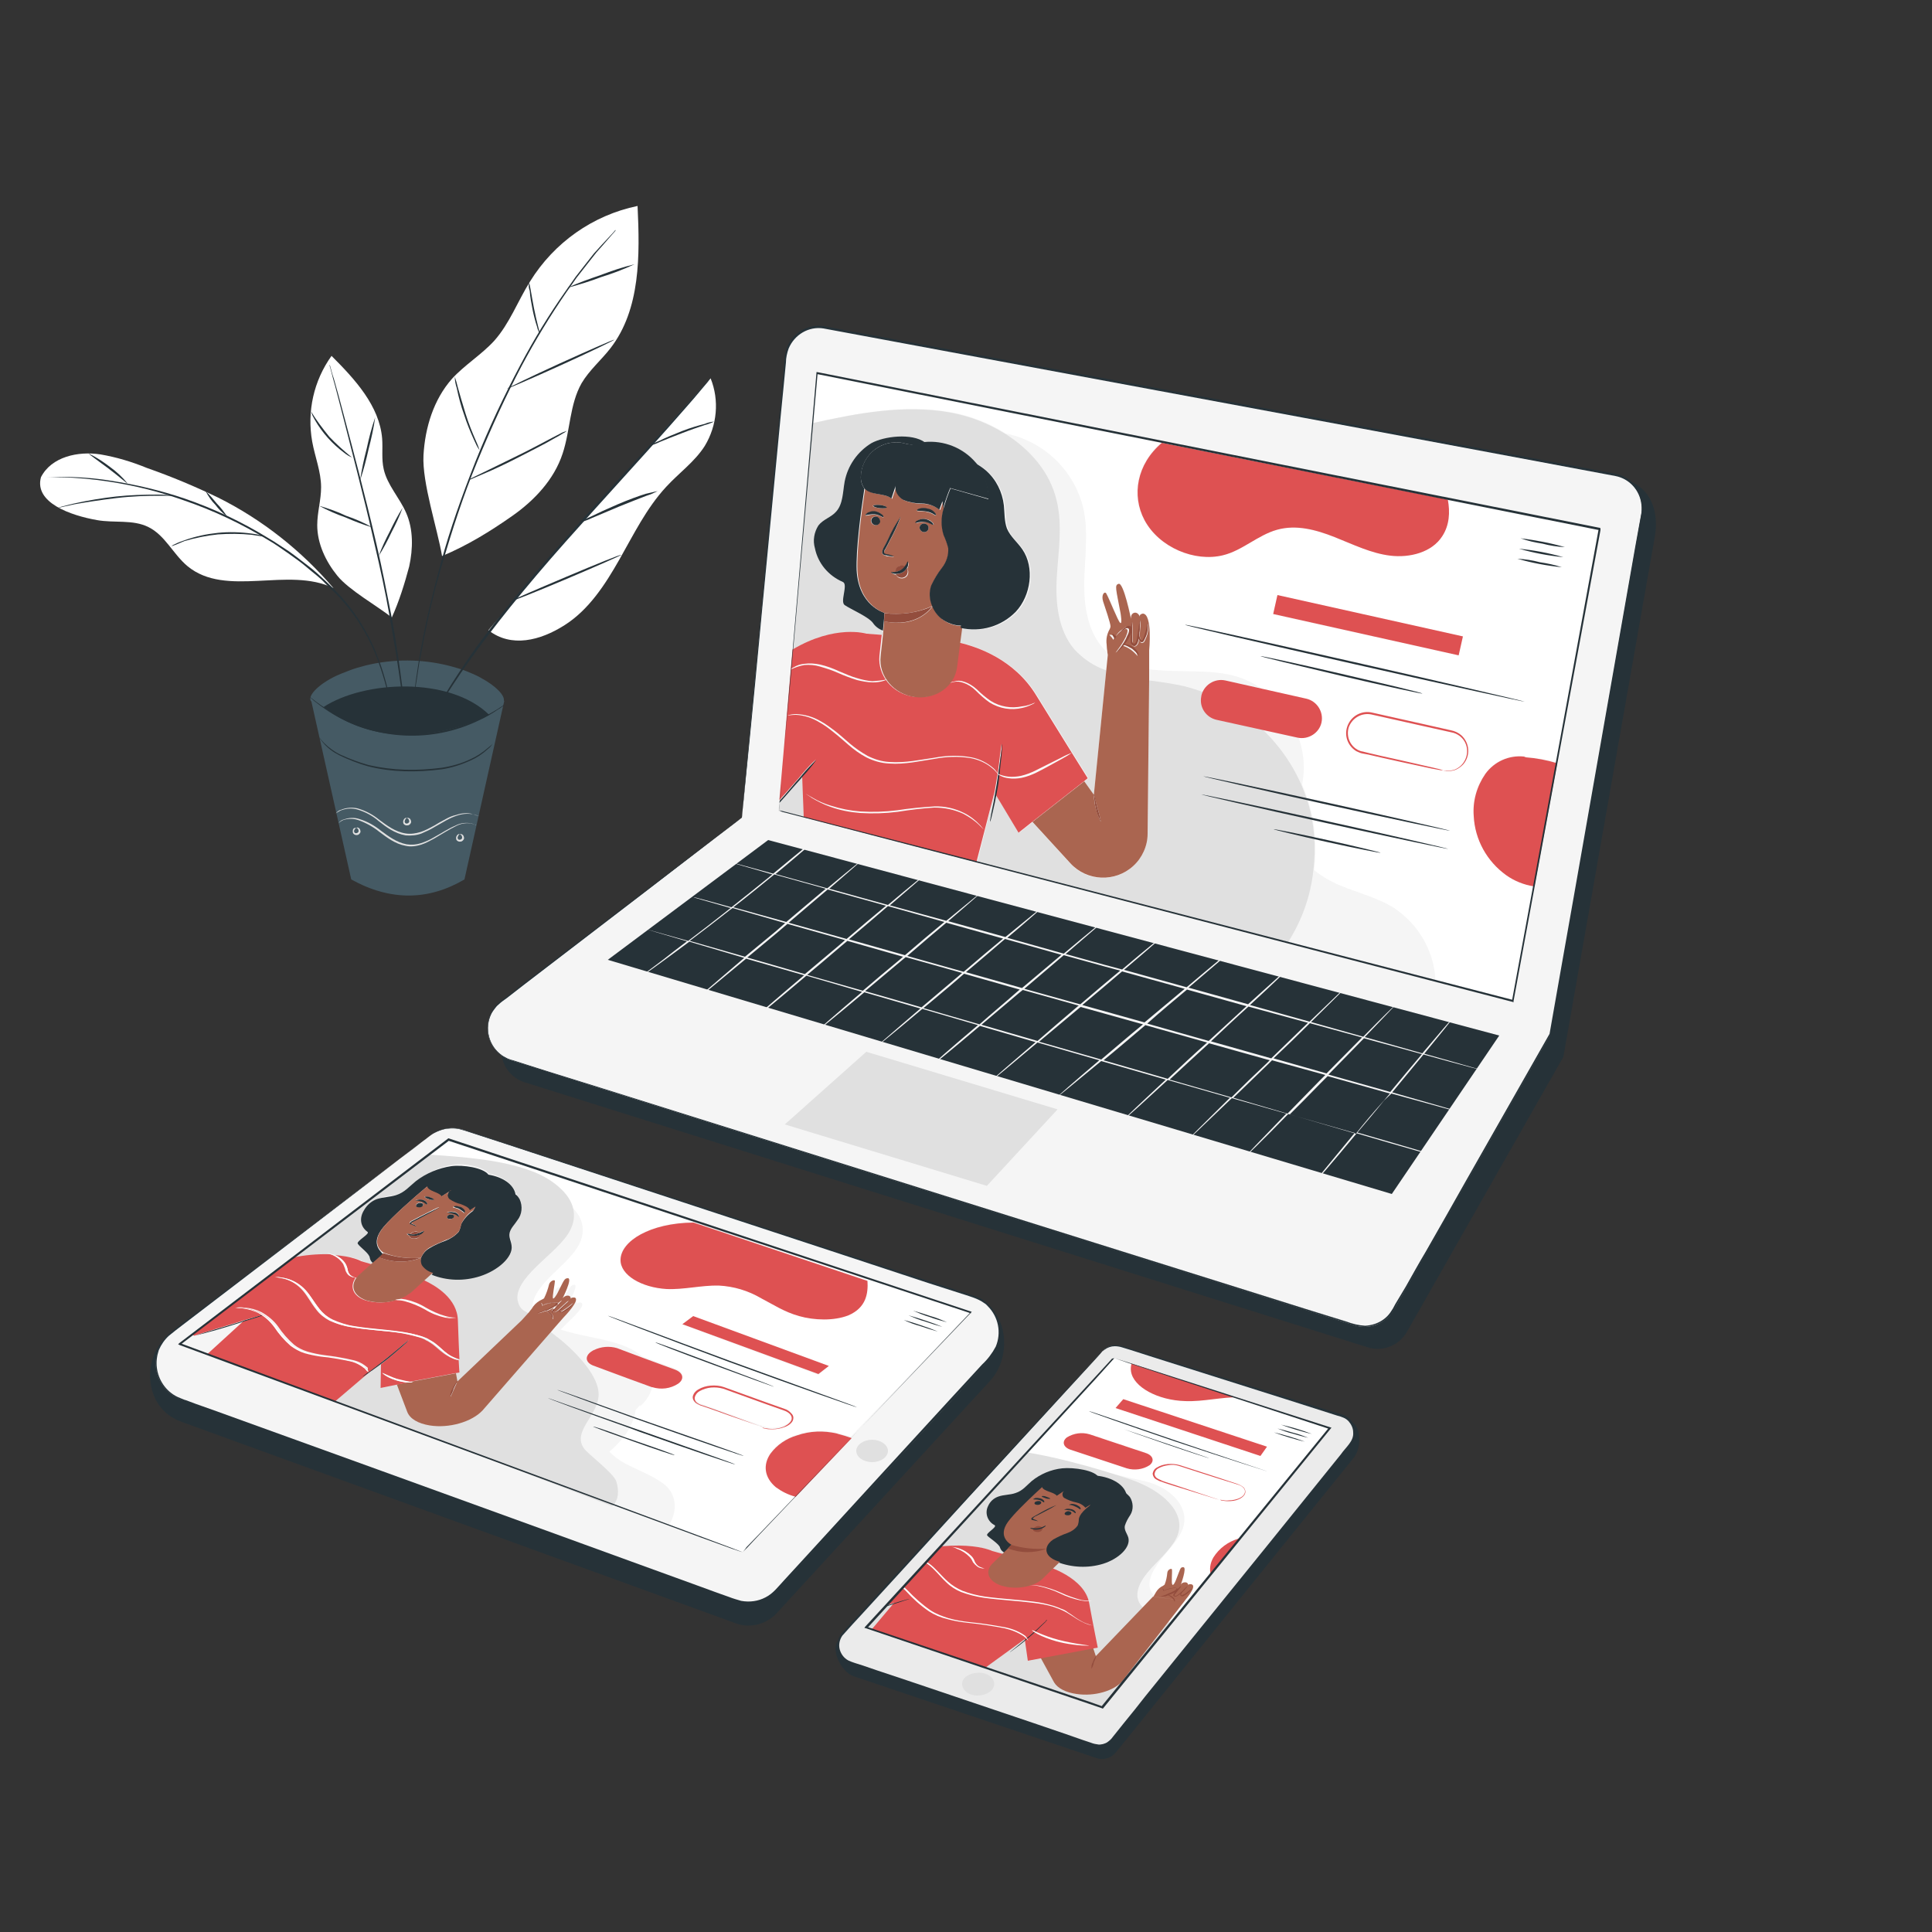 <?xml version="1.0" encoding="utf-8"?>
<!-- Generator: Adobe Illustrator 27.1.1, SVG Export Plug-In . SVG Version: 6.00 Build 0)  -->
<svg version="1.1" id="Calque_1" xmlns="http://www.w3.org/2000/svg" xmlns:xlink="http://www.w3.org/1999/xlink" x="0px" y="0px"
	 viewBox="0 0 500 500" style="enable-background:new 0 0 500 500;" xml:space="preserve">
<rect x="0" y="0" width="500" height="500" fill="#333333" stroke="none"/>
<style type="text/css">
	.st0{fill:#263238;}
	.st1{fill:#EBEBEB;}
	.st2{fill:#E0E0E0;}
	.st3{fill:#FFFFFF;}
	.st4{fill:#DE5152;}
	.st5{clip-path:url(#SVGID_00000006705247164564871830000007158592161326553484_);}
	.st6{fill:#F5F5F5;}
	.st7{fill:#AA6550;}
	.st8{fill:#934D3D;}
	.st9{fill:#FAFAFA;}
	.st10{fill:#455A64;}
</style>
<path class="st0" d="M286.2,353.3L217,424.5c-2.2,2.4,0.8,8.3,3.9,9.3l62.9,21.2c1.8,0.6,3.8,0,5-1.5l61.6-76.3c2-2.5,2-8.4-1-9.3
	L290.9,352C289.2,351.5,287.4,352,286.2,353.3L286.2,353.3z"/>
<path class="st1" d="M285.3,349.7l-67.2,73.1c-1.7,1.9-1.6,4.7,0.3,6.4c0.5,0.4,1,0.7,1.6,1l62.9,21.2c1.8,0.6,3.8,0,5-1.5
	l61.6-76.3c1.6-2,1.3-4.8-0.7-6.4c-0.4-0.4-0.9-0.6-1.5-0.8l-57.3-18C288.3,347.9,286.5,348.4,285.3,349.7L285.3,349.7z"/>
<path class="st0" d="M285.3,349.7c0.2-0.2,0.4-0.5,0.7-0.7c0.7-0.5,1.6-0.9,2.5-0.9c0.7,0,1.3,0.1,2,0.3l2.3,0.7l5.7,1.8l36,11.2
	l11.9,3.7c0.5,0.1,1.1,0.3,1.6,0.5c0.5,0.3,1,0.6,1.4,1c1.7,1.8,1.8,4.6,0.2,6.5l-2.2,2.7l-18.8,23.3l-20.8,25.7l-11,13.6l-5.6,7
	l-2.8,3.5c-0.5,0.7-1,1.2-1.7,1.6s-1.5,0.6-2.3,0.6s-1.6-0.2-2.3-0.5l-2.1-0.7l-4.3-1.4l-8.5-2.9l-16.6-5.6l-16-5.4l-7.8-2.6
	l-3.8-1.3l-1.9-0.6c-0.6-0.2-1.3-0.4-1.9-0.7c-1.2-0.6-2.1-1.8-2.4-3.2c-0.3-1.3,0-2.8,0.8-3.9c1.7-2,3.4-3.8,5.1-5.6l9.8-10.7
	l17.7-19.2l25.6-27.7l7-7.5l1.8-2C285.1,349.9,285.3,349.7,285.3,349.7l-0.6,0.7l-1.8,2l-6.9,7.5l-25.5,27.8L232.9,407l-9.8,10.7
	c-1.7,1.8-3.4,3.7-5.1,5.6c-0.7,1-1,2.3-0.7,3.5s1.1,2.3,2.2,2.9c0.6,0.3,1.2,0.5,1.8,0.7l1.9,0.6l3.8,1.3l7.8,2.6l16,5.4l16.6,5.6
	l8.5,2.9l4.3,1.5l2.1,0.7c0.7,0.3,1.4,0.4,2.1,0.5c0.7,0,1.4-0.2,2-0.5c0.6-0.4,1.2-0.9,1.6-1.5l2.8-3.5c1.9-2.3,3.8-4.7,5.6-7
	l11-13.6l20.8-25.7c6.6-8.2,12.9-16,18.8-23.3c1.3-1.9,3.4-3.4,3.2-5.7c0-1.1-0.5-2.1-1.2-2.9c-0.4-0.4-0.8-0.7-1.3-0.9
	s-1-0.4-1.5-0.5l-11.9-3.8l-36-11.4l-5.6-1.8l-2.3-0.7c-0.6-0.2-1.3-0.3-1.9-0.3c-0.9,0-1.8,0.3-2.5,0.8c-0.2,0.1-0.4,0.3-0.5,0.4
	L285.3,349.7z"/>
<path class="st2" d="M257.3,435.8c0,1.6-1.8,2.9-4.1,3s-4.1-1.2-4.2-2.9s1.8-2.9,4.1-3S257.3,434.1,257.3,435.8z"/>
<path class="st3" d="M288.4,351.5l-64.7,69.8l61,20.6l59.4-72.4L288.4,351.5z"/>
<path class="st0" d="M339.5,371.1c-1.4-0.3-2.7-0.7-4.1-1.1c-1.3-0.4-2.6-0.8-3.9-1.3C334.2,369.3,336.9,370.1,339.5,371.1z
	 M338.6,372.1c-1.4-0.3-2.7-0.7-4.1-1.1c-1.3-0.3-2.6-0.8-3.9-1.3c1.4,0.3,2.7,0.7,4.1,1.1C336,371.1,337.3,371.6,338.6,372.1z
	 M337.7,373.1c-1.4-0.3-2.7-0.7-4.1-1.1c-1.3-0.4-2.6-0.8-3.9-1.3c1.4,0.3,2.7,0.7,4.1,1.1C335.1,372.2,336.4,372.6,337.7,373.1z
	 M328,380.8c0,0-10.8-3.4-23.7-7.7c-12.6-4.3-22.6-7.8-22.5-7.9s10.1,3.4,22.7,7.7C317.4,377.3,328.1,380.8,328,380.8z M312.9,377.4
	c0,0-5.1-1.6-11.2-3.7s-10.8-3.8-10.8-3.8s4.9,1.6,11,3.7S312.9,377.3,312.9,377.4z"/>
<path class="st4" d="M291.6,380l-14.5-4.8c-1.9-0.6-2.4-2.1-1-3.2c1.8-1.1,3.9-1.4,5.9-0.8l14.4,4.8c2,0.6,2.5,2.1,1.1,3.2
	C295.8,380.3,293.6,380.6,291.6,380z M315.6,388.1c0,0,0.2,0,0.6,0.1c0.6,0.1,1.2,0.2,1.8,0.1c0.9,0,1.8-0.2,2.6-0.5
	c0.9-0.4,1.6-1,1.6-1.8s-0.7-1.5-2.2-1.9l-4.5-1.4c-3.2-1-6.6-2.1-10.3-3.3c-0.9-0.3-1.9-0.4-2.9-0.2c-0.9,0.1-1.8,0.4-2.5,0.8
	c-0.6,0.3-0.9,0.8-1,1.4c0,0.6,0.4,1.1,0.9,1.3c0.3,0.2,0.7,0.3,1,0.5l1.1,0.4l2.2,0.7l3.9,1.3l5.7,1.9l1.5,0.5L315.6,388.1
	c-0.2,0-0.4-0.1-0.6-0.1l-1.6-0.5l-5.8-1.8l-3.9-1.2l-2.2-0.7l-1.1-0.4c-0.4-0.1-0.7-0.3-1.1-0.5c-0.6-0.3-0.9-0.8-1-1.5
	c0.1-0.7,0.5-1.3,1.1-1.6c0.8-0.5,1.8-0.8,2.8-0.9c1.1-0.1,2.2,0,3.2,0.3l10.2,3.3l4.5,1.5c0.6,0.2,1.2,0.5,1.7,0.9
	c0.3,0.3,0.5,0.7,0.5,1.2c0,0.8-0.8,1.5-1.7,1.9s-1.8,0.5-2.8,0.5c-0.6,0-1.2-0.1-1.8-0.2C315.9,388.2,315.8,388.1,315.6,388.1
	L315.6,388.1z M326.2,376.8l-37.5-12.4l2-2.3l37.2,12.3L326.2,376.8z"/>
<g>
	<defs>
		<polygon id="SVGID_1_" points="288.4,351.5 224.3,421.3 285.3,441.9 344.2,369.6 		"/>
	</defs>
	<clipPath id="SVGID_00000042731149693741417720000010927141448320419517_">
		<use xlink:href="#SVGID_1_"  style="overflow:visible;"/>
	</clipPath>
	<g style="clip-path:url(#SVGID_00000042731149693741417720000010927141448320419517_);">
		<path class="st4" d="M361.7,359.9l-41.2-14.6c-17.4-2.5-28.7,3.6-27.8,9.6c0.6,4.1,7,7.5,14,7.7c4.7,0.2,9.5-1.1,14.3-1
			c4.3,0.2,8.4,1.3,12.2,3.3c3.5,1.7,6.8,3.5,11,4.7s9.8,1.3,13.5-0.4C362.4,367.1,362.3,363.2,361.7,359.9L361.7,359.9z
			 M345.8,409.7c1.2-2.5,0.6-5.5-2.4-7.6s-7.3-3.4-11.8-4.4l-0.3-0.1c-3.6-0.8-7.4-0.6-10.8,0.6c-2.7,0.8-5,2.5-6.5,4.9
			c-1.7,3-0.8,6.4,2.7,8.9s9.9,4,16,3.5S344.4,412.8,345.8,409.7L345.8,409.7z"/>
		<path class="st6" d="M297,383.5c6.9,2,10.9,7.1,9.1,12.1c-1,2.9-3.8,5.5-5.9,8.3s-3.7,5.9-2,8.5c1.6,2.5,5.8,3.9,9.9,4.9
			s8.8,1.7,12.4,3.2c7,3,9.3,9.2,5,14c-2.4,2.6-6.6,4.9-7,7.7c-0.3,2.4,2.3,4.5,5.3,6.1s6.7,2.9,9.2,4.8c5.4,3.8,5,9.8-1,13.6
			l-121.4-44.4l40.7-49.2L297,383.5z"/>
		<path class="st2" d="M305.6,458.4c12.9-3.3,22.2-10.1,23.5-17.2s-4.9-14.3-15.5-18c-3.5-1.3-7.4-2.2-11-3.4s-6.6-2.9-7.8-5.1
			c-1.4-2.8,0.6-6.1,3.2-8.9s5.7-5.6,6.8-8.6c2.1-5.9-4-11.5-12.2-14.3s-23-7.1-32.7-7.7c0,0-51.4,47.9-50.6,48.1
			S305.6,458.4,305.6,458.4L305.6,458.4z"/>
		<path class="st7" d="M306.6,414.3l-8.1-1.1c0,0,0.6-1,0.7-1.2c0.4-0.7,1.1-1.3,1.8-1.6c0.1-0.1,0.3-0.2,0.4-0.3
			c0.4-1,0.6-2,0.7-3.1c0.1-0.9,1.2-1.2,1.2-0.8c0.1,0.7-0.2,3.5,0.1,3.9s0.9-1.1,0.9-1.1c1.2-3,1.1-3.5,2-3.4s-0.7,4.5-0.7,4.5
			c0.2-0.4,0.6-0.6,1.1-0.6c0.8,0,0.8,0.7,0.8,0.7c0.1-0.3,0.8-0.2,0.8-0.2C310.1,410.4,306.5,414.3,306.6,414.3l-8.2-1.1
			l-14.8,15.4l-1.5-4.5l-14,2.7l4.7,8.6c0.9,1.5,3,2.6,5.8,3c4.6,0.7,9.8-0.8,11.9-3.4L306.6,414.3z"/>
		<path class="st8" d="M300.3,413.2c0,0,0.5-0.2,1.4-0.5c0.4-0.2,0.9-0.4,1.4-0.6l0.8-0.4c0.2-0.1,0.5-0.3,0.6-0.5
			c0-0.1,0-0.2-0.1-0.2h-0.5c-0.4,0-0.7,0.1-1.1,0.2c-0.6,0.1-1.1,0.3-1.6,0.5l-0.1,0.1v-0.1c0-0.2-0.2-0.4-0.3-0.6
			c0.3,0.1,0.4,0.3,0.5,0.6h-0.2c0.5-0.3,1.1-0.5,1.6-0.6c0.4-0.1,0.8-0.1,1.1-0.2c0.2,0,0.5,0,0.7,0.1c0.2,0,0.3,0.2,0.2,0.4v0.1
			c-0.2,0.2-0.4,0.4-0.7,0.6s-0.5,0.3-0.8,0.4l-1.5,0.6C301.4,413.1,300.9,413.2,300.3,413.2z M305.7,410.4
			c-0.1,0.3-0.3,0.6-0.6,0.9l-0.7,0.9c-0.1,0.2-0.3,0.3-0.4,0.5s0.1,0.4,0.3,0.3c0.3-0.1,0.5-0.2,0.7-0.4l0.6-0.5
			c0.4-0.3,0.6-0.6,0.9-0.9s0.6-0.6,0.9-0.8c-0.2,0.3-0.4,0.6-0.7,0.9c-0.2,0.3-0.5,0.6-0.9,0.9c-0.2,0.2-0.4,0.3-0.6,0.5
			c-0.3,0.2-0.6,0.4-0.9,0.5c-0.2,0-0.4,0-0.6-0.2c-0.1-0.1-0.1-0.2,0-0.4s0.3-0.4,0.4-0.6l0.8-0.9
			C305.2,410.9,305.4,410.6,305.7,410.4L305.7,410.4z"/>
		<path class="st8" d="M306.2,411.8c0,0-0.2,0.2-0.4,0.5c-0.1,0.2-0.1,0.4-0.1,0.5c0.1,0.1,0.1,0.1,0.3,0s0.3-0.2,0.5-0.2
			c0.7-0.5,1.3-1,1.9-1.5c0.1,0-0.4,0.9-1.7,1.7c-0.2,0.1-0.3,0.2-0.5,0.3h-0.4c-0.1,0-0.2-0.1-0.3-0.2s-0.1-0.2,0-0.4
			c0-0.1,0.1-0.2,0.1-0.3C305.8,412,306,411.9,306.2,411.8z"/>
		<path class="st4" d="M222.3,425.6l9.1-10.8l-11,3.5l-1.2-1.4l-5.6-7l-1.2-1.5l16-4.9c19.8-6.4,28.4-2.1,28.4-2.1l14,3.9
			c0,0,10,2.9,11.1,9.7c1,5.5,2.2,11.4,2.2,11.4l-18.1,3.4l-0.8-5.6l-13.1,9.5"/>
		<path class="st8" d="M304,414.5c-0.1,0-0.1-0.5-0.7-1c-0.4-0.3-0.8-0.6-1.2-0.8c0.6,0.1,1.1,0.3,1.5,0.7
			C304.2,413.9,304.1,414.5,304,414.5L304,414.5z M282.5,431.9c-0.1-0.6,0-1.2,0.3-1.7c0.2-0.6,0.5-1.2,0.9-1.7
			c-0.1,0.6-0.3,1.1-0.6,1.7C283,430.8,282.8,431.3,282.5,431.9L282.5,431.9z"/>
		<path class="st0" d="M235.4,413.8c0,0-3.3,1.1-7.5,2.4s-7.6,2.2-7.7,2.2s3.4-1.1,7.6-2.4S235.3,413.7,235.4,413.8L235.4,413.8z
			 M271,419.2c0,0-0.1,0.1-0.3,0.4s-0.5,0.5-0.9,0.9c-0.8,0.8-1.9,1.9-3.2,3s-2.6,2.2-3.6,2.9l-1.2,0.9c-0.1,0.1-0.3,0.2-0.5,0.3
			c0,0,0.1-0.1,0.4-0.3l1.1-0.9c0.9-0.7,2.2-1.8,3.5-2.9s2.5-2.2,3.3-3l1-0.9C270.7,419.3,270.9,419.2,271,419.2L271,419.2z
			 M284.4,382.5c-0.7-2-6.6-2.8-9.5-2.5s-5.7,1.5-7.9,3.3c-1.3,1.1-2.3,2.5-4.2,3.1c-1.4,0.5-3,0.4-4.4,0.9
			c-1.2,0.4-2.2,1.3-2.7,2.5c-0.9,1.8-0.1,4,1.7,4.9c0.8,0.5-2.4,2.1-1.9,2.7s3.1,2.2,3.3,3.1c0.6,2.3,5.4,2.3,9.3,2.4
			c0.8,0,1.5,0,2.3,0.1c1.1,0.2,2.2,0.7,3.1,1.2c3.8,1.5,8.1,1.7,12,0.5c4.1-1.3,7.2-4.3,6.5-6.8c-0.3-1-1.1-1.9-0.9-3
			c0.3-1,0.8-1.9,1.4-2.8c0.9-1.4,0.8-3.3-0.1-4.7c-1.3-1.5-3.1-2.5-5.1-2.8"/>
		<path class="st7" d="M257,404.5c2.4-2.3,4.8-4.7,4.8-4.7s-3.9-1.9-0.9-6c2.9-3.9,12.2-12,12.2-12c7.9,0.2,14.1,3.7,15.4,8.5
			l-18.7,18.3c-2.2,2.1-6.9,2.9-10.5,1.8S254.7,406.6,257,404.5L257,404.5z"/>
		<g>
			<path class="st0" d="M267.9,388.7c-0.3,0.3-0.2,0.6,0.2,0.7s0.9,0.1,1.2-0.2c0.3-0.2,0.2-0.6-0.2-0.7S268.3,388.5,267.9,388.7z"
				/>
			<path class="st0" d="M267.4,388c0,0.1,0.9,0,1.6,0.2s1.1,0.7,1.2,0.6s0.1-0.2,0-0.4c-0.2-0.3-0.6-0.5-0.9-0.6
				c-0.4-0.1-0.9-0.2-1.4-0.1C267.6,387.9,267.4,387.9,267.4,388L267.4,388z M275.7,391.4c-0.3,0.3-0.2,0.6,0.2,0.7s0.9,0.1,1.2-0.2
				c0.3-0.2,0.2-0.6-0.2-0.7C276.5,391,276.1,391.1,275.7,391.4z"/>
			<path class="st0" d="M275.4,390.7c0.6,0.1,1.1,0.1,1.6,0.2c0.8,0.2,1.1,0.7,1.3,0.7s0.1-0.2,0-0.4c-0.2-0.3-0.6-0.5-0.9-0.6
				c-0.5-0.1-0.9-0.2-1.4-0.1C275.6,390.6,275.4,390.7,275.4,390.7L275.4,390.7z M268.7,393.7c-0.4-0.2-0.7-0.4-1.1-0.5
				c-0.2-0.1-0.4-0.2-0.3-0.3s0.3-0.2,0.5-0.4l1.6-0.8c1.4-0.7,2.7-1.4,4-2.2c-1.5,0.6-2.9,1.3-4.3,2.1l-1.6,0.9
				c-0.2,0.1-0.5,0.3-0.6,0.5c0,0.1,0,0.2,0.1,0.3s0.2,0.1,0.3,0.1C267.8,393.5,268.2,393.6,268.7,393.7z"/>
		</g>
		<path class="st8" d="M261.7,399.8c3,0.9,6.1,1.2,9.2,1c-3.3,1.2-6.8,1.2-10.1-0.1L261.7,399.8z"/>
		<path class="st0" d="M276.7,389.4c0,0.1,0.2,0.1,0.5,0.1c0.4,0.1,0.7,0.2,1.1,0.4c0.3,0.1,0.6,0.3,0.9,0.5
			c0.2,0.1,0.3,0.3,0.4,0.2s0.1-0.2,0-0.4c-0.2-0.3-0.5-0.5-0.9-0.7s-0.9-0.3-1.4-0.3L276.7,389.4L276.7,389.4z M269.6,387.2
			c-0.1,0.1,0.3,0.3,0.9,0.5c0.4,0.2,0.8,0.2,1.3,0.2c0.1-0.1-0.3-0.3-0.9-0.5C270.5,387.2,270,387.1,269.6,387.2z"/>
		<path class="st8" d="M269.8,395.5c-0.1-0.4-0.9-0.7-1.5-0.5s-1.1,0.7-0.9,1.1c0.5,0.4,1.2,0.5,1.7,0.3c0.6-0.2,0.9-0.8,0.6-1.1"/>
		<path class="st0" d="M270.6,394.8c-0.6,0.3-1.2,0.6-1.9,0.7s-1.4,0-2.1-0.1c0,0,0.1,0.2,0.5,0.3c0.6,0.2,1.1,0.2,1.7,0.1
			c0.5-0.1,1.1-0.3,1.5-0.6C270.6,395,270.7,394.8,270.6,394.8z M280.9,381.5c-1.8-0.8-3.7-1-5.6-0.7s-3.6,1.1-5,2.5
			c-0.5,0.5-0.8,1.1-0.6,1.6c0.5,1.1,3,1.2,3.8,2.2l2.1-1.4c-0.6,0.3-0.8,1-0.5,1.6c0.1,0.2,0.2,0.3,0.4,0.4
			c0.9,0.5,1.9,0.9,2.9,1.1s1.8,0.6,2.5,1.4l1.3-0.8l-0.9,1.6l5.3,3c3.8-1.8,5.8-5,4.8-7.7s-4.9-4.5-9.4-4.5"/>
		<path class="st0" d="M284.1,402.4c-2,1.3-4.3,2-6.7,2.1c-2.5,0.1-4.9-0.6-6-1.9s-0.6-3,1.2-4.2c1.1-0.6,2.3-1.2,3.5-1.6
			c1.1-0.4,2.1-1,2.8-2c0.2-0.5,0.3-1.1,0.3-1.7c0.4-1.9,2.9-3.6,5.3-5.1l6.5,3L284.1,402.4z"/>
		<path class="st3" d="M283,420.7c-0.2,0-0.4-0.1-0.6-0.1c-0.6-0.1-1.1-0.3-1.6-0.5c-0.7-0.3-1.4-0.7-2.1-1.1
			c-0.8-0.5-1.5-1-2.5-1.6c-0.5-0.3-1.1-0.6-1.6-0.8c-0.3-0.1-0.6-0.3-1-0.4l-1.1-0.4c-1.7-0.5-3.4-0.8-5.2-1
			c-3.8-0.5-8.3-0.7-12.7-1.3c-2-0.3-4-0.8-5.9-1.5c-1.4-0.6-2.7-1.4-3.8-2.5c-1.9-1.8-3.1-3.5-4.8-4.7c-1.5-1.1-3.1-1.9-4.9-2.3
			c-0.8-0.2-1.6-0.3-2.4-0.4h0.7c0.6,0,1.2,0.1,1.8,0.2c1.8,0.4,3.6,1.2,5.1,2.3c1.7,1.2,3,3,4.9,4.7c1.1,1,2.4,1.8,3.8,2.4
			c1.8,0.7,3.8,1.2,5.8,1.5c4.4,0.6,8.8,0.8,12.6,1.3c1.8,0.2,3.5,0.6,5.2,1.1l1.1,0.4c0.4,0.1,0.6,0.3,1,0.4
			c0.6,0.2,1.1,0.5,1.6,0.9c1,0.6,1.7,1.2,2.5,1.7c0.7,0.4,1.3,0.8,2.1,1.1C281.6,420.3,282.3,420.6,283,420.7L283,420.7z
			 M266.1,424.6c-0.3-0.4-0.7-0.8-1.1-1.1c-1.5-1-3.2-1.7-5-2.1c-3.1-0.6-6.3-1.1-9.4-1.4c-1.9-0.2-3.7-0.5-5.5-1
			c-1.7-0.4-3.3-1.1-4.7-2c-2.2-1.5-4.2-3.3-6-5.3c-1.6-1.6-3.5-2.9-5.6-3.9c-1.8-0.8-3.7-1.2-5.6-1.4c-1.5-0.1-2.4-0.1-2.4-0.1
			c0.8-0.1,1.6-0.1,2.5,0c2,0.1,4,0.6,5.8,1.4c2.2,0.9,4.1,2.2,5.8,3.9c1.8,1.9,3.8,3.7,6,5.2c1.4,0.9,3,1.5,4.6,2
			c1.8,0.5,3.6,0.8,5.4,1c3.2,0.3,6.3,0.8,9.5,1.4c1.8,0.4,3.5,1.1,5,2.2C265.7,423.8,266,424.2,266.1,424.6L266.1,424.6z
			 M281.9,425.9c-2.8,0-5.7-0.4-8.4-1.1c-4.3-1.2-6.6-2.8-6.4-2.9s2.7,1.4,6.9,2.5S282,425.8,281.9,425.9z M282.5,414.4h-0.8
			c-0.7,0-1.3-0.1-2-0.2c-1.9-0.4-3.7-1-5.5-1.9c-1.7-0.8-3.5-1.4-5.3-1.8c-0.9-0.2-1.7-0.3-2.6-0.3h0.8c0.7,0,1.3,0.1,2,0.2
			c1.9,0.4,3.7,1,5.5,1.8c1.7,0.8,3.5,1.4,5.3,1.9C281.4,414.3,282.5,414.3,282.5,414.4z M246.2,400.3c0.7,0.1,1.3,0.2,1.9,0.4
			c1.3,0.4,2.4,1.1,3.3,2c0.4,0.4,0.7,0.9,0.9,1.5c0.2,0.4,0.5,0.8,0.9,1.1c0.5,0.3,1.1,0.5,1.6,0.6h-0.6c-0.5-0.1-0.9-0.2-1.3-0.5
			s-0.8-0.7-1.1-1.1c-0.2-0.5-0.5-1-0.9-1.4c-0.9-0.9-1.9-1.6-3.1-2C246.9,400.4,246.2,400.3,246.2,400.3L246.2,400.3z"/>
	</g>
</g>
<path class="st0" d="M288.4,351.5l1,0.3l2.9,0.9l11.2,3.6l40.8,13.1l0.3,0.1l-0.2,0.2l-58.9,72.4l-0.1,0.1l-0.2-0.1l-3.5-1.2
	l-57.6-19.5l-0.4-0.1l0.2-0.3l46.3-50.3l13.2-14.3l3.5-3.8l0.9-1L288.4,351.5l-0.3,0.3l-0.9,1l-3.5,3.9l-13.2,14.4
	c-11.3,12.3-27.3,29.8-46.1,50.3l-0.1-0.4l57.6,19.4l3.4,1.2l-0.3,0.1l58.9-72.2l0.1,0.3l-40.6-13.3l-11.2-3.7l-2.9-1L288.4,351.5z
	 M195.5,217.4L133.1,265c-3.8,2.9-4.5,8.3-1.6,12.1c1.1,1.4,2.6,2.5,4.3,3L354,348.7c3.9,1.2,8.1-0.5,10.1-4l40.5-71.2l23.7-134.8
	c0.8-4.6,0.1-12-7.4-14.5L217,90.6c-4.7-0.9-9.2,2.2-10.1,6.9c0,0.2-0.1,0.5-0.1,0.7L195.5,217.4z"/>
<path class="st6" d="M192,211.6l-62.4,47.7c-3.8,2.9-4.5,8.3-1.6,12.1c1.1,1.4,2.6,2.5,4.3,3L350.6,343c3.9,1.2,8.1-0.5,10.1-4
	l40.5-71.2L424.8,133c0.8-4.7-2.2-9.1-6.9-10L213.5,84.8c-4.7-0.9-9.2,2.2-10.1,6.9c0,0.3-0.1,0.5-0.1,0.8L192,211.6z"/>
<path class="st0" d="M192,211.6c0,0,0.1-0.8,0.2-2.4s0.4-3.9,0.6-6.9c0.6-6.1,1.4-15,2.5-26.5s2.4-25.5,3.9-41.9
	c0.8-8.2,1.6-16.9,2.5-26.1c0.4-4.6,0.9-9.4,1.3-14.3c0-1.3,0.3-2.5,0.7-3.7c1.5-3.7,5.4-6,9.4-5.4l142.5,26.5l41.2,7.7l21.3,4
	c3.8,0.8,6.7,3.9,7.1,7.8c0.1,0.9,0,1.9-0.1,2.8l-0.5,2.7c-0.3,1.8-0.6,3.6-1,5.5c-5.1,29.2-10.5,59.5-15.9,90.5
	c-2.1,12.2-4.3,24.3-6.3,35.7l-21.5,37.8c-3.5,6.2-7,12.4-10.5,18.5l-5.2,9.1l-2.6,4.5c-0.4,0.8-0.8,1.6-1.3,2.3s-1.2,1.3-1.9,1.9
	c-1.4,1-3.2,1.6-5,1.7c-0.9,0-1.8-0.1-2.6-0.3s-1.6-0.5-2.5-0.8l-9.7-3l-19.1-6l-37-11.6l-127.1-40l-13.2-4.1l-6.3-2l-3.1-1
	c-0.5-0.1-1-0.4-1.5-0.5c-0.5-0.2-1-0.5-1.4-0.8c-3.6-2.5-4.7-7.3-2.8-11.2c0.2-0.4,0.5-0.9,0.8-1.3s0.6-0.8,1-1.1
	c0.7-0.7,1.5-1.2,2.3-1.8l4.5-3.5l30.4-23.2l19.2-14.6l5-3.8C191.4,212,192,211.6,192,211.6l-1.7,1.3l-5,3.8l-19.1,14.7l-30.4,23.3
	l-4.5,3.5c-0.8,0.6-1.6,1.1-2.3,1.8c-0.4,0.3-0.7,0.7-1,1.1s-0.6,0.8-0.8,1.2c-1.9,3.8-0.7,8.4,2.7,10.8c0.4,0.3,0.9,0.5,1.4,0.8
	c0.5,0.2,1,0.4,1.5,0.5l3.1,1l6.3,2l13.2,4.1l127.2,39.9l37,11.6l19.1,6l9.7,3c1.6,0.6,3.2,1,4.9,1.1c1.7-0.1,3.3-0.6,4.7-1.6
	c0.7-0.5,1.3-1.1,1.8-1.8s0.9-1.4,1.3-2.2l2.7-4.5c1.7-3,3.4-6.1,5.2-9.1c3.5-6.1,7-12.3,10.5-18.5l21.5-37.8v0.1
	c2-11.3,4.1-23.4,6.3-35.7l15.9-90.5l1-5.5l0.5-2.7c0.2-0.9,0.2-1.8,0.1-2.7c-0.4-3.7-3.1-6.7-6.7-7.4l-21.3-4l-41.2-7.7L213.1,85
	c-3.8-0.6-7.5,1.6-9,5.2c-0.4,1.1-0.7,2.4-0.7,3.6c-0.5,4.9-0.9,9.6-1.4,14.3c-0.9,9.2-1.7,18-2.5,26.1c-1.6,16.3-2.9,30.4-4,41.9
	s-2,20.4-2.6,26.4c-0.3,3-0.5,5.3-0.7,6.9S192,211.6,192,211.6L192,211.6z"/>
<path class="st0" d="M198.8,217.4l-41.5,31L360.2,309l27.8-41L198.8,217.4z"/>
<path class="st2" d="M224.2,272.2L203.1,291l52.3,15.9l18.3-19.8L224.2,272.2z"/>
<path class="st6" d="M360.1,283c11.6,3.2,18.4,5.1,18.4,5s-6.7-2-18.2-5.3c3-3.6,5.8-7,8.1-9.8c10.5,2.9,16.7,4.5,16.7,4.5
	s-6.1-1.8-16.5-4.7c4.4-5.4,7.3-8.9,7.2-9s-3.1,3.5-7.7,8.9l-14.9-4.2c4.8-5,7.9-8.2,7.9-8.3s-3.4,3.2-8.3,8.2l-13.5-3.8
	c5.9-5.8,9.7-9.6,9.7-9.7s-4.1,3.8-10.1,9.6l-15.4-4.3c6.4-5.9,10.6-10,10.6-10.1s-4.5,3.9-11.1,9.9l-15.4-4.3
	c6.5-5.5,10.8-9.2,10.7-9.3s-4.6,3.6-11.2,9.2l-16.2-4.5c6.5-5.5,10.8-9.3,10.7-9.3s-4.6,3.6-11.2,9.2l-4.5-1.2l-10.1-2.8
	c6.1-5.2,10.1-8.7,10.1-8.8s-4.3,3.4-10.6,8.7l-14.6-4.1c5.8-4.9,9.5-8.2,9.5-8.3s-4,3.2-10,8.1l-14.8-4.1c6.1-5.2,10-8.7,10-8.7
	s-4.2,3.4-10.5,8.6l-14.6-4c5.7-4.9,9.4-8.1,9.4-8.2s-4,3.1-9.9,8.1l-15.2-4.2c5.3-4.6,8.8-7.6,8.7-7.6s-3.7,2.9-9.2,7.5l-13.4-3.7
	c1.8-1.5,3.5-2.9,4.9-4.1c2.1-1.8,3.8-3.2,4.9-4.3l1.3-1.2c0.2-0.1,0.3-0.3,0.4-0.4c-0.2,0.1-0.4,0.2-0.5,0.4l-1.4,1.1l-5,4.1
	l-5.2,4.3c-8.7-2.4-13.7-3.7-13.7-3.7s4.9,1.4,13.5,3.9c-3.2,2.6-6.8,5.5-10.6,8.5c-6.2-1.7-9.8-2.7-9.8-2.6s3.4,1,9.6,2.8l-0.4,0.3
	c-3.8,3-7.4,5.8-10.6,8.2c-7.1-2-11.1-3.1-11.1-3.1s3.9,1.2,10.8,3.2c-2.3,1.7-4.3,3.3-6.1,4.7l-5.2,3.9l-1.4,1
	c-0.2,0.1-0.3,0.3-0.5,0.4c0,0,0.2-0.1,0.5-0.3l1.5-1c1.3-0.9,3.1-2.2,5.3-3.8c1.9-1.4,4.1-3,6.5-4.8l14.2,4.2c-8.2,7-14,12-14,12.1
	s6.1-4.9,14.5-11.9l15,4.3c-7.8,6.6-13.1,11.2-13,11.3s5.7-4.5,13.6-11.2l14.4,4.2c-7.3,6.2-12.3,10.6-12.2,10.6s5.3-4.2,12.8-10.5
	l14.5,4.2c-7.5,6.4-12.6,10.9-12.6,10.9s5.4-4.3,13.1-10.8l14.4,4.2c-7.1,6-11.9,10.2-11.8,10.3s5.1-4,12.3-10.1l14.4,4.2
	c-6.6,5.7-11.1,9.5-11,9.6s4.7-3.8,11.5-9.5l1.4,0.4l14.6,4.2c-6.6,5.6-10.9,9.4-10.9,9.5s4.6-3.7,11.4-9.3l16.7,4.8
	c-6.3,5.9-10.6,9.9-10.5,10s4.5-3.9,11-9.9l16.1,4.6c-6.7,6.6-11.3,11.2-11.2,11.2s4.8-4.5,11.7-11.1l14.1,4
	c-6.5,6.7-11,11.4-10.9,11.4s4.8-4.5,11.4-11.3l17.2,4.9c-6.2,7.5-10.5,12.7-10.4,12.8s4.6-5.1,10.9-12.7c13.6,4,21.8,6.3,21.8,6.2
	s-8-2.5-21.6-6.4c2.1-2.5,4.5-5.3,6.9-8.3L360.1,283z M353,268.7l15,4.1c-2.4,2.8-5.2,6.2-8.2,9.8l-16-4.5
	C347.2,274.6,350.4,271.4,353,268.7z M339,264.8l13.5,3.7c-2.7,2.7-5.8,5.9-9.2,9.3l-13.7-3.9C333,270.7,336.2,267.6,339,264.8
	L339,264.8z M323.1,260.5l15.4,4.2c-2.8,2.7-6,5.8-9.5,9.2l-15.6-4.4C316.9,266.2,320.2,263.1,323.1,260.5L323.1,260.5z
	 M307.2,256.1l15.4,4.3c-3.3,3-6.5,6-9.8,9l-15.9-4.5C300.6,261.6,304.1,258.7,307.2,256.1z M290.4,251.4l16.2,4.5
	c-3.1,2.6-6.6,5.5-10.4,8.7l-16.1-4.5C283.9,256.9,287.4,254,290.4,251.4z M275.3,247.2l10.5,2.9l4.1,1.1c-3.1,2.6-6.6,5.5-10.3,8.7
	l-0.5-0.1l-14-3.9C268.8,252.7,272.3,249.8,275.3,247.2L275.3,247.2z M260.1,243l14.6,4.1l-10.2,8.6l-14.5-4.1
	C253.7,248.5,257.2,245.5,260.1,243z M244.9,238.8l14.7,4.1c-3,2.5-6.5,5.4-10.2,8.6l-14.6-4.1C238.5,244.2,241.9,241.3,244.9,238.8
	z M229.8,234.5l14.6,4.1c-3,2.5-6.5,5.4-10.2,8.6l-14.5-4.1C223.4,240,226.8,237.1,229.8,234.5L229.8,234.5z M214.2,230.2l15.1,4.2
	c-3,2.5-6.5,5.4-10.2,8.6l-15-4.2C207.8,235.6,211.3,232.7,214.2,230.2L214.2,230.2z M200.4,226.3l13.3,3.7c-3,2.5-6.4,5.4-10.2,8.6
	l-13.7-3.8C193.7,231.8,197.2,228.9,200.4,226.3L200.4,226.3z M192.8,247.6l-14.3-4.1c3.2-2.4,6.7-5.1,10.4-8l0.7-0.5l13.6,3.9
	l-2.4,2.1L192.8,247.6z M208.3,252.1l-14.9-4.3l7.7-6.4c0.9-0.8,1.8-1.5,2.7-2.3l14.9,4.2l-1.6,1.4L208.3,252.1z M223.3,256.4
	l-14.4-4.1c2.6-2.2,5.5-4.6,8.5-7.2l1.9-1.6l14.4,4.1l-0.9,0.8C229.4,251.2,226.2,253.9,223.3,256.4z M238.5,260.7l-14.6-4.2
	c2.8-2.4,6-5,9.3-7.8l1.2-1l14.6,4.1l-1.4,1.2L238.5,260.7z M253.5,265.1l-14.5-4.2c2.7-2.3,5.8-4.8,8.9-7.5l1.6-1.4l14.4,4.1
	l-0.7,0.6C259.8,259.7,256.4,262.5,253.5,265.1z M268.5,269.4l-14.5-4.2c2.9-2.5,6.2-5.2,9.7-8.2l1-0.8l14.3,4h0.2
	C275.2,263.6,271.6,266.7,268.5,269.4z M285,274.2l-15-4.3l-1.1-0.3c3.1-2.6,6.7-5.6,10.5-8.8l0.3-0.2l16.1,4.5
	C291.9,268.3,288.2,271.5,285,274.2L285,274.2z M302.2,279.2l-16.6-4.8c3.2-2.6,6.8-5.7,10.6-8.9l0.2-0.2l16,4.5
	C309,272.8,305.6,276,302.2,279.2z M318.7,284l-16-4.6c3-2.8,6.5-6,10.1-9.3l0.1-0.1l15.7,4.4l-0.8,0.8
	C324.8,278,321.7,281,318.7,284L318.7,284z M333.2,288.2l-14-4.1c2.7-2.6,5.8-5.6,9-8.7l1-1l13.8,3.8l-1.6,1.6
	C338.5,282.8,335.7,285.6,333.2,288.2L333.2,288.2z M350.9,293.4l-17.1-5c2.5-2.5,5.2-5.2,8-8.1l1.8-1.8l16.1,4.5l-1.7,2
	C355.4,287.9,353,290.7,350.9,293.4L350.9,293.4z"/>
<path class="st3" d="M201.6,209.6l0.2-1.8l0.1-0.6l3.4-39l5.2-58.8c11.6-2.5,23.5-4.8,35.2-2.8c5.2,0.9,10.2,2.8,14.6,5.6
	c9.9,2,17.8,9.6,20.1,19.5c1.3,6.2,0.3,12.6,0.2,18.9s0.9,13.1,5.3,17.6c0.3,0.3,0.5,0.5,0.8,0.7c0-0.7-0.1-1.7-0.2-2.1
	c-0.2-1.4,0-2.8,0.8-4c0.1-0.2,0.2-0.4,0.2-0.7c0-0.8-1.4-4.9-1.9-6.4c-0.6-1.8,0.4-2.8,0.8-2.1c0.8,1.3,3,7.1,3.6,7.6
	s0.1-2.5,0.1-2.5c-1.2-6.4-1.7-7.3-0.5-7.6c1.3-0.3,3.2,9.1,3.2,9.1s-0.2-1.3,0.8-1.6s1.5,1,1.5,1c-0.2-0.7,0.8-0.8,0.8-0.8
	c2.4,0.2,1.6,9.5,1.6,9.5v5c1.6,0.2,3.2,0.4,4.8,0.4c5.9,0.2,11.9-0.2,17.6,1.4c10.8,3.1,18.6,14.6,17.4,25.8
	c-0.1,0.7-0.2,1.4-0.3,2.2c0.7,1.5,1.2,3.1,1.7,4.6c1.7,5.7,2.1,11.7,1.4,17.5c2,1.6,4.2,2.9,6.6,3.9c4.7,2,9.8,3.2,14.1,5.9
	c6.3,4.2,10.3,11.1,10.7,18.6l20.1,5.2l5.4-29.5c-2.6-0.4-5-1.4-7.2-2.9c-5-3.6-8-9.2-8.4-15.3c-0.3-3.9,0.7-7.7,3-10.9
	s6.1-4.9,10-4.5l0.4,0.1c2.7,0.3,5.4,0.8,8,1.5l11.3-60.7L211.5,96.5L201.6,209.6z M377.5,169.6l-48-10.6l1.1-4.9l48,10.7
	L377.5,169.6z M374.6,129.3c0.6,3.3,0.5,6.6-1.4,9.4c-2.8,4.3-8.5,5.8-13.5,5.1s-9.7-3-14.4-4.8s-10-3.2-14.9-1.9s-9,5.4-14,6.6
	c-7.4,1.8-16.5-2-20.3-9.1c-3.4-6.4-2-14.5,4.4-20.1L374.6,129.3z"/>
<path class="st4" d="M296.2,134.6c3.8,7.1,13,10.9,20.3,9.1c5-1.2,9-5.2,14-6.6s10.1,0,14.9,1.9s9.4,4.2,14.4,4.8s10.8-0.8,13.5-5.1
	c1.8-2.8,2-6.1,1.4-9.4l-74-14.7C294.2,120.1,292.8,128.2,296.2,134.6L296.2,134.6z"/>
<path class="st6" d="M273.5,129.7c1.5,6.4,0.4,13.1,0,19.6s0.3,13.7,4.5,18.7c2.2,2.5,5.1,4.4,8.3,5.5l0.4-4l-0.1-0.6
	c-0.3-0.2-0.5-0.5-0.8-0.7c-4.5-4.5-5.5-11.3-5.3-17.6s1.2-12.7-0.2-18.9c-2.4-9.9-10.2-17.4-20.1-19.4
	C266.7,116.3,271.8,122.3,273.5,129.7L273.5,129.7z M306.5,177.6c13.5,3.3,24.7,12.7,30.3,25.4c0.1-0.7,0.2-1.4,0.3-2.2
	c1.2-11.2-6.6-22.7-17.4-25.8c-5.7-1.6-11.7-1.1-17.6-1.4c-1.6-0.1-3.2-0.2-4.8-0.4v2.8C300.5,176.5,303.5,176.9,306.5,177.6
	L306.5,177.6z M360.6,235c-4.3-2.7-9.4-3.9-14.1-5.9c-2.4-1-4.6-2.3-6.6-3.9c-0.8,6.7-3.1,13.2-6.7,18.9l38.2,9.9v-0.4
	C370.9,246.1,366.9,239.2,360.6,235z"/>
<path class="st2" d="M207.7,200.4l-0.4,0.5L207.7,200.4z M339.9,225.2c0.7-5.9,0.3-11.9-1.4-17.5c-0.5-1.6-1.1-3.1-1.7-4.6
	c-5.6-12.7-16.8-22.1-30.3-25.5c-3-0.7-6.1-1.1-9.1-1.5l-0.4,39.7c-0.1,6.4-5.3,11.5-11.7,11.4c-3.2,0-6.2-1.4-8.3-3.7l-9.8-10.7
	l-3.4,2.7l-6-10c-0.3,1.7-0.6,3.1-0.9,4.3c-0.2,0.9-0.4,1.6-0.5,2.1c-0.1,0.3-0.1,0.5-0.3,0.8c0-0.3,0-0.5,0.1-0.8
	c0.1-0.6,0.2-1.3,0.4-2.2c0.2-1.3,0.6-2.9,0.9-4.8v-0.1l-4.6,18.3l80.4,20.8C336.9,238.3,339.2,231.9,339.9,225.2L339.9,225.2z"/>
<path class="st2" d="M224.5,164l3.9,0.3c0-0.4,0.1-0.7,0.1-1.1c-1-0.4-1.9-1.1-2.6-2c-1.2-1.6-5.7-3.4-7.3-4.6c-1.3-0.9,1-5.4-0.5-6
	c-3.7-1.5-6.3-4.8-7.2-8.6c-0.6-2-0.3-4.2,0.9-5.9c1.2-1.6,3.3-2.1,4.6-3.6c1.8-2,1.7-5.1,2.2-7.8c0.8-4.1,3.3-7.7,6.9-9.9
	c3.1-1.8,10.4-2.7,13.9-0.2c5.1-0.5,10.1,1.5,13.4,5.4l0.1,0.1c0.9,0.5,1.8,1.1,2.6,1.8c2.6,2.3,4.2,5.5,4.6,9c0.2,2,0.1,4.1,0.8,6
	c0.8,2.1,2.7,3.6,4,5.4c3.2,4.7,2.2,11.9-1.7,16.1c-3.7,3.8-9.1,5.4-14.3,4.2l-0.5,3.7c4.7,1.1,14.3,4.4,20,13.7
	c6.4,10.4,13.3,21.4,13.3,21.4l-1.1,0.9l2.5,3.5v-0.2l3.2-32.1c-3.2-1.1-6-3-8.3-5.5c-4.2-5-4.9-12.1-4.5-18.7s1.5-13.2,0-19.6
	c-1.7-7.4-6.8-13.3-13.3-17.4c-4.5-2.8-9.4-4.7-14.6-5.6c-11.7-2-23.6,0.2-35.2,2.8l-5.2,58.8C216.4,161.5,224.5,164,224.5,164
	L224.5,164z M207.7,201c-0.9,1-1.8,2.1-2.9,3.3s-2.2,2.5-3.1,3.5l-0.2,1.8v0.3l6.5,1.7L207.7,201z"/>
<path class="st7" d="M286.3,173.5l-3.2,32.1c0.1,0.2,0.4,1.7,0.9,3.5c0.4,1.2,0.7,2.4,0.9,3.6c-0.6-1.1-1-2.3-1.3-3.5
	c-0.3-1.1-0.5-2.3-0.5-3.5l-2.5-3.5l-13.4,10.5l9.8,10.7c4.3,4.7,11.6,5,16.3,0.7c2.3-2.1,3.7-5.2,3.7-8.3l0.4-39.7v-7.8
	c0,0,0.9-9.3-1.6-9.5c0,0-1,0.1-0.8,0.8c0,0-0.5-1.3-1.5-1s-0.8,1.6-0.8,1.6s-1.9-9.5-3.2-9.1c-1.1,0.3-0.7,1.2,0.5,7.6
	c0,0,0.5,3-0.1,2.5s-2.8-6.2-3.6-7.6c-0.4-0.7-1.4,0.3-0.8,2.1c0.5,1.5,1.9,5.6,1.9,6.4c0,0.2-0.1,0.5-0.2,0.7c-0.7,1.2-1,2.6-0.8,4
	c0,0.4,0.1,1.5,0.2,2.1l0.1,0.6L286.3,173.5z M292.8,162.9c0-0.7,0.1-1.3,0.2-2c0.1,0.7,0.1,1.3,0.1,2v3.3c0,0.4,0.4,0.7,0.7,0.5
	s0.4-0.6,0.5-1.1s0.2-0.8,0.2-1.2c0.1-0.8,0.2-1.5,0.3-2.1c0-0.7,0.2-1.3,0.4-1.9c0,0.7,0,1.3-0.1,2c0,0.4-0.1,1-0.1,1.5v0.8
	c0,0.4,0.2,0.8,0.4,1.1c0.1,0.1,0.2,0.1,0.4,0c0.1-0.2,0.2-0.4,0.3-0.7c0.4-1.2,0.8-2.5,1-3.8c0.2,1.4,0,2.8-0.6,4
	c-0.1,0.3-0.2,0.5-0.4,0.8c-0.1,0.2-0.3,0.2-0.5,0.3c-0.2,0-0.4-0.1-0.5-0.3c-0.2-0.2-0.3-0.4-0.3-0.7v-0.1c0,0.2-0.1,0.4-0.1,0.6
	c0,0.5-0.3,1-0.7,1.3c-0.3,0.2-0.6,0.1-0.9-0.1c-0.2-0.2-0.3-0.4-0.4-0.7v-1.3C292.7,164.3,292.7,163.5,292.8,162.9L292.8,162.9z
	 M288.5,165c0.4-0.6,0.8-1.2,1.4-1.7l1.2-0.9c0.3-0.2,0.6-0.2,0.9-0.2c0.3,0.1,0.6,0.4,0.6,0.8c0,0.5-0.1,1-0.4,1.4l-0.6,1.2
	c-0.2,0.5-0.5,0.9-0.9,1.3c0.8,0,1.6,0.3,2.2,0.8c0.8,0.5,1.3,1.2,1.5,2.1c-0.5-0.6-1.1-1.2-1.8-1.7c-0.6-0.4-1.3-0.8-2.1-1
	c-0.1,0.1-0.2,0.3-0.3,0.4c-0.4,0.5-0.9,1-1.5,1.4c0,0,0.5-0.6,1.2-1.6c0.4-0.6,0.8-1.2,1.1-1.8c0.2-0.4,0.4-0.7,0.5-1.1
	c0.2-0.4,0.3-0.8,0.3-1.2c0-0.2-0.1-0.4-0.3-0.4s-0.4,0-0.6,0.1c-0.4,0.2-0.8,0.5-1.2,0.8c-0.6,0.5-1.1,1.1-1.5,1.7l-0.1,0.2
	l-0.1-0.2c-0.2-0.4-0.6-0.8-0.9-1.1C287.5,164.2,288,164.3,288.5,165L288.5,165z"/>
<path class="st8" d="M288.4,165.2l0.1,0.2l0.1-0.2c0.4-0.6,0.9-1.2,1.5-1.7c0.4-0.3,0.8-0.6,1.2-0.8c0.2-0.1,0.4-0.2,0.6-0.1
	s0.3,0.2,0.3,0.4c0,0.4-0.1,0.8-0.3,1.2s-0.4,0.8-0.5,1.1c-0.3,0.6-0.7,1.2-1.1,1.8c-0.7,1-1.3,1.5-1.2,1.6c0.6-0.4,1-0.8,1.5-1.4
	c0.1-0.1,0.2-0.2,0.3-0.4c0.7,0.2,1.4,0.6,2.1,1c0.6,0.5,1.2,1.1,1.8,1.7c-0.2-0.9-0.8-1.6-1.5-2.1c-0.6-0.5-1.4-0.7-2.2-0.8
	c0.3-0.4,0.6-0.8,0.9-1.3l0.6-1.2c0.2-0.4,0.4-0.9,0.4-1.4c0-0.4-0.3-0.7-0.6-0.8s-0.6,0-0.9,0.2c-0.4,0.2-0.9,0.5-1.2,0.9
	c-0.5,0.5-1,1.1-1.4,1.7c-0.5-0.7-1-0.8-1-0.8C287.9,164.5,288.2,164.9,288.4,165.2L288.4,165.2z"/>
<path class="st8" d="M292.6,166.3c0,0.3,0.2,0.5,0.4,0.7s0.6,0.3,0.9,0.1c0.4-0.3,0.6-0.8,0.7-1.3c0-0.2,0.1-0.4,0.1-0.6v0.1
	c0.1,0.3,0.2,0.5,0.3,0.7c0.1,0.1,0.3,0.2,0.5,0.2s0.4-0.1,0.5-0.3s0.3-0.5,0.4-0.8c0.6-1.2,0.8-2.6,0.6-4c-0.2,1.3-0.6,2.6-1,3.8
	c-0.1,0.2-0.2,0.5-0.3,0.7c-0.1,0.1-0.2,0.1-0.4,0c-0.2-0.3-0.4-0.7-0.4-1.1v-0.8c0.1-0.5,0.1-1.1,0.1-1.5c0.1-0.7,0.1-1.3,0.1-2
	c-0.2,0.6-0.3,1.3-0.4,1.9s-0.2,1.3-0.3,2.1c-0.1,0.4-0.1,0.8-0.2,1.2s-0.2,0.9-0.5,1.1s-0.6-0.1-0.7-0.5v-3.3c0-0.7,0-1.3-0.1-2
	c-0.1,0.7-0.2,1.3-0.2,2s-0.1,1.4-0.1,2.1V166.3z"/>
<path class="st4" d="M257.4,204.9l0.4-2.3c0.5-2.8,0.8-5.3,1-7.1c0.1-0.9,0.2-1.6,0.3-2.2c0-0.3,0.1-0.5,0.1-0.8v0.8
	c0,0.5-0.1,1.3-0.2,2.2c-0.2,1.9-0.5,4.4-0.9,7.2c-0.2,1-0.3,1.9-0.5,2.8l6,10l3.4-2.7l13.4-10.5l1.1-0.9c0,0-6.9-11-13.3-21.4
	c-5.7-9.4-15.3-12.6-20-13.7l-0.8,6.2c-0.6,5.1-5.5,8.6-10.9,7.8c-5.5-0.7-9.4-5.5-8.9-10.6c0.2-1.8,0.4-3.7,0.6-5.4l-3.9-0.3
	c0,0-8.1-2.5-19.2,4.1l-3.4,39c0.8-1,1.8-2,2.8-3.2s1.9-2.1,2.7-3.1l0.4-0.5c1.1-1.3,2.3-2.6,3.6-3.8c-1.1,1.5-2.3,3-3.6,4.4
	l0.4,10.6l44.7,11.6L257.4,204.9z"/>
<path class="st8" d="M283.6,209.2c0.2,1.2,0.7,2.4,1.3,3.5c-0.2-1.2-0.5-2.4-0.9-3.6c-0.5-1.9-0.7-3.4-0.9-3.5s0,0.1,0,0.2
	C283.2,207,283.3,208.1,283.6,209.2L283.6,209.2z"/>
<path class="st0" d="M207.7,201c1.3-1.4,2.5-2.8,3.6-4.4c-1.3,1.2-2.5,2.5-3.6,3.8l-0.4,0.5c-0.8,0.9-1.8,2-2.7,3.1
	s-1.9,2.2-2.8,3.2l-0.1,0.6c0.9-1,2-2.2,3.1-3.5S206.9,202,207.7,201L207.7,201z M259.2,195.5c0.1-0.9,0.1-1.7,0.2-2.2v-0.8
	c-0.1,0.3-0.1,0.5-0.1,0.8c-0.1,0.6-0.2,1.3-0.3,2.2c-0.2,1.8-0.6,4.4-1,7.1c-0.1,0.8-0.3,1.6-0.4,2.3c-0.3,1.8-0.6,3.5-0.9,4.8
	c-0.2,0.8-0.3,1.6-0.4,2.2c-0.1,0.3-0.1,0.5-0.1,0.8c0.1-0.2,0.2-0.5,0.3-0.8c0.1-0.5,0.3-1.2,0.5-2.1c0.3-1.2,0.6-2.7,0.9-4.3
	c0.2-0.9,0.3-1.8,0.5-2.8C258.7,199.9,259,197.3,259.2,195.5z M221.7,147.6c-0.2-5.3,1-14.6,2-21.2c-0.7-0.9-1-2.1-0.9-3.3
	c0.3-5,4.6-8.9,9.6-8.6c0.8,0,1.5,0.2,2.3,0.4l1.6,0.3c1-0.3,2-0.6,3.1-0.7c-3.4-2.5-10.7-1.6-13.9,0.2c-3.6,2.2-6.1,5.8-6.9,9.9
	c-0.5,2.7-0.4,5.8-2.2,7.8c-1.3,1.5-3.4,2-4.6,3.6c-1.1,1.7-1.5,3.9-0.9,5.9c0.8,3.9,3.5,7.1,7.2,8.7c1.5,0.6-0.8,5.1,0.5,6
	c1.6,1.1,6.1,3,7.3,4.6c0.6,0.9,1.5,1.6,2.6,2c0.3-2.7,0.4-4.6,0.4-4.6S222.2,156.8,221.7,147.6L221.7,147.6z"/>
<path class="st7" d="M248.9,162c-1.9,0-3.7-0.7-5.1-1.8c-1.1-0.9-1.9-2-2.4-3.3c-0.5,0.7-4.2,5.7-12.5,3.9l0.1-2.1
	c0,0-0.2,1.9-0.4,4.6c0,0.4-0.1,0.7-0.1,1.1c-0.2,1.7-0.4,3.5-0.6,5.4c-0.6,5.1,3.4,9.9,8.9,10.6c5.4,0.7,10.3-2.8,10.9-7.8l0.8-6.2
	l0.5-3.7L248.9,162z"/>
<path class="st7" d="M241.3,156.8c-0.7-1.7-0.8-3.5-0.2-5.3c0.7-1.6,1.7-3.2,2.8-4.6s1.7-3.2,1.6-5c-0.3-1.2-0.7-2.3-1.2-3.4
	c-0.7-2.3-0.7-4.7,0-6.9l-0.2-1.8l-0.8,2.2c-1.3-1-2.8-1.6-4.5-1.6c-1.6,0-3.2-0.3-4.8-0.9c-1.4-0.8-2.5-2.5-1.9-4l-1.2,3.6
	c-2-1.6-5.3-0.8-7-2.7c-1,6.5-2.2,15.9-2,21.2c0.4,9.2,7.2,11.1,7.2,11.1C233.2,159.2,237.5,158.6,241.3,156.8L241.3,156.8z
	 M239,137.7c-0.6-0.1-1.1-0.7-1-1.3s0.7-1,1.3-0.9s1.1,0.7,1,1.3S239.6,137.8,239,137.7z M238,131.7c0.7-0.2,1.3-0.2,2,0
	s1.3,0.5,1.8,0.9c0.4,0.4,0.5,0.7,0.4,0.8s-0.3-0.1-0.7-0.3c-0.5-0.3-1.1-0.5-1.6-0.6c-0.6-0.2-1.2-0.2-1.8-0.2
	c-0.4,0-0.7,0-0.8-0.1S237.5,131.8,238,131.7L238,131.7z M237.5,134.7c0.6-0.3,1.2-0.5,1.9-0.4s1.3,0.3,1.8,0.8
	c0.4,0.3,0.5,0.6,0.4,0.7s-1-0.6-2.2-0.7s-2.2,0.4-2.3,0.2S237.1,135,237.5,134.7L237.5,134.7z M227.7,130.7c1,0.1,1.8,0.4,1.7,0.6
	s-0.8,0.3-1.8,0.2s-1.8-0.4-1.7-0.6S226.8,130.6,227.7,130.7z M224,133.4c-0.1-0.1,0.1-0.3,0.5-0.6c0.6-0.3,1.2-0.5,1.9-0.4
	s1.3,0.3,1.8,0.8c0.4,0.3,0.5,0.6,0.4,0.7s-1-0.6-2.2-0.7S224.2,133.6,224,133.4z M226.4,135.9c-0.6-0.1-1.1-0.7-1-1.3
	s0.7-1,1.3-0.9s1.1,0.7,1,1.3S227,136,226.4,135.9z M228.8,143.7c-0.2-0.1-0.4-0.3-0.5-0.5c0-0.4,0.1-0.9,0.3-1.2
	c0.4-0.8,0.8-1.5,1.2-2.3c0.9-2,2-4,3.3-5.9c-0.8,2.1-1.7,4.1-2.8,6.1c-0.4,0.8-0.8,1.6-1.2,2.3c-0.2,0.3-0.3,0.6-0.3,0.9
	c0,0.2,0.3,0.3,0.6,0.4c0.7,0.1,1.4,0.3,2,0.6c-0.7,0-1.4-0.1-2.1-0.2C229.2,143.8,229,143.7,228.8,143.7L228.8,143.7z M230.7,148.2
	c0-0.1,0.5-0.1,1.1-0.1c0-0.5,0.2-1,0.5-1.3c0.6-0.5,1.4-0.5,2-0.1c0.5-0.7,0.6-1.3,0.7-1.2s0.2,0.4,0.1,0.9
	c-0.1,0.3-0.2,0.6-0.3,0.8c0.4,0.6,0.3,1.4-0.1,1.9c-0.6,0.7-1.7,0.8-2.4,0.2c-0.2-0.2-0.3-0.4-0.4-0.6h-0.3
	C231,148.5,230.7,148.2,230.7,148.2L230.7,148.2z"/>
<g>
	<path class="st0" d="M226.8,133.7c-0.6-0.1-1.2,0.3-1.3,0.9c-0.1,0.6,0.4,1.2,1,1.3s1.2-0.3,1.3-0.9
		C227.8,134.4,227.4,133.8,226.8,133.7z M226.4,133.1c1.2,0.1,2.1,0.9,2.2,0.7s0-0.4-0.4-0.7c-0.5-0.4-1.1-0.7-1.8-0.8
		c-0.6-0.1-1.3,0.1-1.9,0.4c-0.4,0.3-0.6,0.5-0.5,0.6S225.1,133,226.4,133.1z M239.3,135.5c-0.6-0.1-1.2,0.3-1.3,0.9
		c-0.1,0.6,0.4,1.2,1,1.3s1.2-0.3,1.3-0.9C240.4,136.1,239.9,135.6,239.3,135.5z"/>
	<path class="st0" d="M239.3,135.1c1.2,0.1,2.1,0.9,2.2,0.7s0-0.3-0.4-0.7c-0.5-0.4-1.1-0.7-1.8-0.8c-0.6-0.1-1.3,0.1-1.9,0.4
		c-0.4,0.2-0.6,0.5-0.5,0.6S238.1,134.9,239.3,135.1z M231.4,144c-0.6-0.3-1.3-0.5-2-0.6c-0.3-0.1-0.6-0.2-0.6-0.4
		c0-0.3,0.1-0.7,0.3-0.9c0.4-0.7,0.8-1.5,1.2-2.3c1.1-2,2-4,2.8-6.1c-1.3,1.9-2.4,3.8-3.3,5.9c-0.4,0.8-0.8,1.6-1.2,2.3
		c-0.2,0.4-0.3,0.8-0.3,1.2c0.1,0.2,0.2,0.4,0.5,0.5c0.2,0.1,0.3,0.1,0.5,0.1C230,143.9,230.7,144,231.4,144z"/>
</g>
<path class="st8" d="M228.9,158.7l-0.1,2.1c8.3,1.7,12-3.2,12.5-3.9C237.5,158.6,233.2,159.2,228.9,158.7L228.9,158.7z"/>
<path class="st0" d="M238.1,132.2c0.6,0,1.2,0.1,1.8,0.2s1.1,0.3,1.6,0.6c0.4,0.2,0.6,0.4,0.7,0.3s0-0.4-0.4-0.8
	c-0.5-0.5-1.1-0.8-1.8-0.9c-0.7-0.2-1.3-0.2-2,0c-0.5,0.1-0.8,0.4-0.7,0.5S237.6,132.2,238.1,132.2L238.1,132.2z M227.7,131.5
	c1,0.1,1.8,0,1.8-0.2s-0.8-0.5-1.7-0.6s-1.8,0-1.8,0.2S226.7,131.4,227.7,131.5z"/>
<path class="st8" d="M233.8,148c-0.6,0.4-1.3,0.6-2,0.5c0.1,0.2,0.2,0.4,0.4,0.6c0.7,0.6,1.8,0.6,2.4-0.2c0.4-0.6,0.4-1.3,0.1-1.9
	C234.5,147.4,234.2,147.7,233.8,148L233.8,148z M234.3,146.6c-0.6-0.4-1.4-0.3-2,0.1c-0.4,0.3-0.6,0.8-0.5,1.3
	c0.6-0.1,1.1-0.3,1.6-0.6C233.7,147.2,234,146.9,234.3,146.6z"/>
<path class="st0" d="M233.8,148c0.4-0.3,0.7-0.6,0.9-1c0.2-0.3,0.3-0.5,0.3-0.8c0.1-0.6,0-0.9-0.1-0.9s-0.2,0.6-0.7,1.2
	c-0.2,0.3-0.5,0.6-0.9,0.9c-0.5,0.3-1,0.5-1.6,0.6s-1.1,0-1.1,0.1s0.3,0.3,0.9,0.4h0.3C232.6,148.5,233.2,148.4,233.8,148L233.8,148
	z M234.7,114.9c-4.8-1.5-9.9,1.1-11.5,5.9c-0.2,0.7-0.4,1.5-0.4,2.3c-0.1,1.2,0.2,2.3,0.9,3.3c1.7,1.9,5.1,1.1,7,2.6l1.2-3.6
	c-0.6,1.5,0.5,3.2,1.9,4c1.5,0.6,3.1,0.9,4.8,0.9c1.6,0,3.2,0.6,4.5,1.6l0.8-2.2l0.2,1.8c0.5-1.8,1.1-3.5,1.8-5.2l10,2.8
	c0-3.3-1.1-6.6-3.2-9.2l-0.1-0.1c-3.3-3.9-8.3-5.9-13.4-5.4c-1,0.1-2.1,0.3-3.1,0.7L234.7,114.9z"/>
<path class="st0" d="M246,126.4c-0.7,1.7-1.3,3.4-1.8,5.2c-0.7,2.3-0.7,4.7,0,6.9c0.5,1.1,0.9,2.2,1.2,3.4c0.1,1.8-0.5,3.6-1.6,5
	s-2,2.9-2.8,4.6c-0.6,1.7-0.5,3.6,0.2,5.3c0.5,1.3,1.4,2.5,2.4,3.3c1.5,1.1,3.3,1.8,5.1,1.8l-0.1,0.6c5.2,1.2,10.6-0.4,14.3-4.2
	c3.9-4.2,4.9-11.4,1.7-16.1c-1.3-1.9-3.1-3.3-4-5.4c-0.7-1.9-0.6-4-0.8-6c-0.4-3.5-2-6.7-4.6-9c-0.8-0.7-1.7-1.3-2.6-1.8
	c2,2.6,3.2,5.9,3.2,9.2L246,126.4z"/>
<path class="st4" d="M394.4,195.8c-3.9-0.4-7.7,1.3-10,4.5c-2.2,3.2-3.3,7-3,10.9c0.3,6.1,3.4,11.7,8.4,15.3
	c2.1,1.5,4.6,2.5,7.2,2.9h0.1l5.9-31.9h-0.1c-2.6-0.8-5.3-1.3-8-1.5L394.4,195.8z M329.5,158.9l1.1-4.9l48,10.7l-1.1,4.9
	L329.5,158.9z"/>
<path class="st9" d="M229.6,175.8c-0.3,0.2-0.6,0.3-0.9,0.4c-0.9,0.3-1.9,0.4-2.8,0.4c-1.4,0-2.8-0.3-4.1-0.6
	c-1.6-0.5-3.2-1.1-4.8-1.8c-1.5-0.7-3.1-1.2-4.8-1.7c-1.3-0.4-2.7-0.5-4-0.4c-1.2,0.2-2.4,0.6-3.6,1.2c0.2-0.3,0.5-0.5,0.8-0.6
	c0.8-0.5,1.7-0.8,2.7-0.9c1.4-0.2,2.8-0.1,4.2,0.2c1.7,0.4,3.3,1,4.8,1.7c1.7,0.7,3.2,1.4,4.7,1.8c1.3,0.4,2.6,0.7,4,0.8
	C227.1,176.2,228.4,176.1,229.6,175.8L229.6,175.8z M267.9,181.8c-0.2,0.2-0.5,0.4-0.8,0.5c-0.8,0.4-1.6,0.7-2.5,0.9
	c-2.9,0.7-5.9,0.2-8.5-1.4c-1.3-0.9-2.5-2-3.6-3.1c-0.9-0.9-2-1.6-3.2-2c-0.8-0.3-1.7-0.4-2.5-0.2c-0.6,0.1-0.9,0.3-0.9,0.3
	c0.2-0.2,0.5-0.4,0.9-0.4c0.9-0.3,1.8-0.3,2.6,0c1.3,0.4,2.4,1.1,3.4,2c1.1,1.1,2.3,2.1,3.6,3c2.4,1.5,5.3,2,8.1,1.4
	C265.7,182.7,266.8,182.3,267.9,181.8z M277.4,194.8c-0.8,0.6-1.7,1.1-2.6,1.6c-1.7,0.9-3.9,2.2-6.5,3.5c-1.2,0.6-2.5,1.1-3.9,1.4
	c-1.1,0.2-2.3,0.3-3.4,0.1c-0.8-0.1-1.5-0.3-2.2-0.7c-0.3-0.1-0.5-0.3-0.7-0.5c0.9,0.4,1.9,0.7,2.9,0.8c1.1,0.1,2.2,0,3.2-0.2
	c1.3-0.3,2.6-0.8,3.8-1.4l6.6-3.3C275.5,195.6,276.4,195.2,277.4,194.8L277.4,194.8z"/>
<path class="st9" d="M258.5,200.6c-0.5-0.6-1-1.2-1.6-1.7c-1.6-1.4-3.6-2.3-5.7-2.7c-3.1-0.5-6.3-0.4-9.4,0.2
	c-3.5,0.5-7.5,1.5-11.7,1.2c-2.1-0.1-4.1-0.7-5.9-1.6c-1.7-0.9-3.2-2-4.7-3.3c-1.4-1.2-2.6-2.3-3.9-3.3c-1.1-0.9-2.3-1.8-3.6-2.5
	c-1.8-1.1-3.9-1.8-6-1.9c-0.8,0-1.6,0.1-2.3,0.2c0.8-0.3,1.6-0.4,2.4-0.4c2.2,0.1,4.3,0.7,6.2,1.8c1.3,0.7,2.5,1.6,3.7,2.5
	c1.3,1,2.5,2.1,3.9,3.3s3,2.3,4.6,3.2c1.8,0.9,3.7,1.5,5.7,1.6c4.1,0.3,8-0.6,11.6-1.1c3.2-0.6,6.4-0.7,9.6-0.1
	c2.1,0.4,4.1,1.4,5.8,2.9C257.6,199.3,258.1,199.9,258.5,200.6L258.5,200.6z M254.9,215l-1.4-1.4c-1.2-1.2-2.7-2.2-4.2-3
	c-2.4-1.1-4.9-1.6-7.5-1.6c-3.2,0.2-6.4,0.6-9.5,1.1c-3.2,0.4-6.4,0.5-9.7,0.3c-2.6-0.2-5.2-0.7-7.7-1.6c-1.7-0.6-3.3-1.4-4.8-2.3
	c-0.5-0.4-0.9-0.6-1.2-0.8s-0.4-0.3-0.4-0.3s0.6,0.4,1.7,1c1.5,0.9,3.1,1.6,4.8,2.1c2.5,0.8,5,1.3,7.6,1.5c3.2,0.2,6.4,0.1,9.6-0.3
	c3.2-0.5,6.4-0.8,9.6-1c2.7-0.1,5.3,0.5,7.7,1.7c1.6,0.8,3,1.9,4.2,3.2c0.4,0.5,0.7,0.8,0.9,1.1L254.9,215L254.9,215z"/>
<path class="st0" d="M405,141.6c-2-0.1-3.9-0.4-5.8-0.9c-1.9-0.3-3.8-0.7-5.7-1.4C397.4,139.8,401.2,140.5,405,141.6L405,141.6z
	 M404.6,144.2c-3.9-0.4-7.7-1.1-11.5-2.2C397,142.4,400.8,143.1,404.6,144.2z M404.2,146.8c-3.9-0.4-7.7-1.1-11.5-2.2
	c2,0.1,3.9,0.4,5.8,0.9C400.5,145.8,402.4,146.2,404.2,146.8z M394.6,181.6c0,0.1-19.7-4.2-44-9.7s-43.9-10-43.9-10.2
	s19.7,4.2,44,9.7S394.6,181.5,394.6,181.6z M368.1,179.5c0,0.1-9.5-1.9-21-4.6s-21-5-20.9-5.1s9.4,1.9,21,4.6
	S368.2,179.3,368.1,179.5z"/>
<path class="st4" d="M335.8,190.9l-20.9-4.6c-2.8-0.6-4.6-3.3-4-6.1v-0.1c0.6-2.8,3.4-4.6,6.2-4l20.9,4.7c2.8,0.6,4.6,3.4,4,6.2
	C341.4,189.7,338.6,191.5,335.8,190.9L335.8,190.9z M373.5,199.4c0,0,0.3,0,0.8,0.1c0.7,0,1.4-0.1,2.1-0.3c2.6-1,3.9-3.9,3-6.5
	c-0.6-1.7-2.1-2.9-3.9-3.2l-6.3-1.4l-14.3-3.2c-2.5-0.5-4.9,0.9-5.8,3.2c-0.9,2.6,0.5,5.5,3.1,6.3c0.1,0,0.3,0.1,0.5,0.1l1.6,0.4
	l3,0.7l5.4,1.2l7.9,1.8l2.1,0.5C373,199.2,373.3,199.3,373.5,199.4c-0.3,0-0.5-0.1-0.8-0.1l-2.2-0.4l-7.9-1.7l-5.4-1.2l-3-0.7
	l-1.6-0.3c-0.6-0.1-1.1-0.4-1.6-0.6c-2.6-1.6-3.4-4.9-1.8-7.5c1.2-2,3.6-3,5.8-2.5l14.3,3.2l6.2,1.4c1,0.2,1.9,0.6,2.7,1.3
	c2.2,2,2.4,5.4,0.4,7.6c-0.6,0.6-1.3,1.1-2.1,1.4c-0.7,0.2-1.5,0.3-2.2,0.3C374.1,199.5,373.8,199.5,373.5,199.4L373.5,199.4z"/>
<path class="st0" d="M375.3,215c0,0.1-14.4-2.9-32-6.8s-31.9-7.2-31.9-7.3s14.3,2.9,32,6.8S375.3,214.9,375.3,215z M374.8,219.7
	c0,0.1-14.3-2.9-32-6.8s-31.9-7.2-31.9-7.3s14.3,2.9,32,6.8S374.8,219.6,374.8,219.7z M357.3,220.7c0,0.1-6.2-1.1-13.9-2.8
	s-13.8-3.2-13.8-3.3s6.2,1.1,13.9,2.8S357.3,220.6,357.3,220.7z"/>
<path class="st0" d="M201.6,209.7l0.9,0.2l2.7,0.7l10.4,2.7l39.2,10.1l136.8,35.4l-0.3,0.2c6.9-37.5,14.5-78.7,22.4-121.9v-0.2
	l0.2,0.3L211.4,96.8l0.2-0.2c-3.1,34.8-5.6,63-7.3,82.6c-0.9,9.8-1.6,17.4-2,22.6c-0.2,2.6-0.4,4.6-0.5,5.9S201.6,209.7,201.6,209.7
	c0,0,0-0.7,0.2-2s0.3-3.3,0.5-5.9c0.4-5.2,1.1-12.8,1.9-22.6c1.7-19.6,4.1-47.9,7.1-82.7v-0.2h0.2L414,136.6l0.2,0.1v0.5
	c-8,43.2-15.6,84.4-22.5,121.9v0.3l-0.2-0.1l-136.9-35.6l-39.1-10.2l-10.4-2.7l-2.7-0.7L201.6,209.7z M111.2,299.8l-68.6,46.7
	c-5.6,5.3-5.5,17.8,4.2,21.4l143.6,52.2c3.7,1.4,7.9,0.3,10.6-2.6l55.2-60.1c4.9-5.3,4.6-14,0.9-18.1l-136.8-41.1
	C117.2,297.2,113.8,297.8,111.2,299.8z"/>
<path class="st6" d="M111.2,294l-67,51c-4.3,3.3-5.2,9.5-1.9,13.8c1.1,1.5,2.7,2.7,4.5,3.3l143.6,52.2c3.7,1.4,7.9,0.3,10.6-2.6
	l55.2-60.1c3.7-4,3.4-10.2-0.6-13.9c-1-0.9-2.2-1.6-3.6-2.1l-131.8-43.1C117.2,291.4,113.8,292,111.2,294L111.2,294z"/>
<path class="st0" d="M111.2,294c0.3-0.3,0.7-0.5,1.1-0.8c1.1-0.7,2.4-1.1,3.7-1.2c1-0.1,1.9-0.1,2.9,0.1c1.1,0.3,2.3,0.6,3.4,1
	l8.3,2.7l52.9,17.2l36.5,11.9l20.3,6.6L251,335c0.9,0.3,1.8,0.6,2.7,1c0.4,0.2,0.9,0.5,1.2,0.8c0.2,0.1,0.4,0.3,0.6,0.5l0.5,0.5
	c2.9,2.9,3.7,7.2,2.2,11c-0.2,0.5-0.4,0.9-0.7,1.3c-0.2,0.4-0.5,0.9-0.9,1.2c-0.6,0.8-1.3,1.5-2,2.2l-8.2,8.9l-16.8,18.3l-17.4,19
	l-8.9,9.7l-2.2,2.5c-0.8,0.8-1.7,1.5-2.7,2.1c-2,1.1-4.4,1.4-6.7,1c-1.1-0.3-2.2-0.6-3.2-1l-3.1-1.1l-6.3-2.3l-12.4-4.6l-24.2-8.8
	l-45.8-16.7l-41.4-15.1l-4.8-1.8l-2.4-0.9c-0.8-0.3-1.6-0.6-2.3-0.9c-4.6-2.3-6.8-7.8-4.9-12.6c0.6-1.5,1.5-2.8,2.7-3.9
	c2.4-2,4.8-3.7,7.2-5.5l44.3-33.6l12.1-9.1l3.1-2.4C110.9,294.2,111.2,294,111.2,294l-1,0.8l-3.2,2.4l-12,9.2l-44.2,33.8
	c-2.3,1.8-4.8,3.6-7.1,5.5c-1.1,1-2,2.3-2.6,3.7c-0.5,1.5-0.7,3-0.5,4.6c0.4,3.2,2.4,6.1,5.3,7.5c0.8,0.3,1.5,0.7,2.3,0.9l2.4,0.9
	l4.8,1.7l41.5,15l45.8,16.6l24.2,8.8l12.4,4.5l6.3,2.3l3.1,1.1c1,0.4,2.1,0.7,3.1,1c2.2,0.4,4.4,0.1,6.3-0.9c2-1,3.3-2.8,4.8-4.4
	c3-3.3,6-6.5,8.9-9.7l17.4-19L246,362l8.2-8.9c1.4-1.3,2.6-2.9,3.5-4.6c1.5-3.6,0.7-7.7-2.1-10.5l-0.5-0.5c-0.2-0.1-0.4-0.3-0.6-0.4
	c-0.4-0.3-0.8-0.5-1.2-0.7c-0.8-0.4-1.7-0.7-2.6-1l-10.6-3.4l-20.3-6.7l-36.5-12l-52.9-17.4l-8.3-2.7c-1.1-0.4-2.2-0.7-3.3-1
	c-0.9-0.2-1.9-0.2-2.9-0.1c-1.3,0.1-2.6,0.6-3.7,1.2c-0.3,0.2-0.6,0.3-0.8,0.5L111.2,294z"/>
<path class="st2" d="M229.8,375.5c0,1.6-1.9,2.9-4.1,2.9s-4.1-1.3-4.1-2.9s1.9-2.9,4.1-2.9S229.8,373.9,229.8,375.5z"/>
<path class="st6" d="M171.6,383.9c-2.7-2-6.6-3.4-9.9-5.2c-1.5-0.8-2.8-1.7-4-3c-4.3,3.4-9.1,6.1-14.3,7.8l29.8,11l0.6-0.9
	C175.9,390.4,175.2,386.7,171.6,383.9L171.6,383.9z"/>
<path class="st2" d="M128.6,333.3c1.6,1.7,11.1,9.3,15.2,12.4s10.7,9.5,11.1,14.6c0.5,5.7-7,9.9-3.8,14.5c1,1.5,7.7,6.4,8.4,8.6
	s0.7,4.9-1.1,6.4l-73.4-28L128.6,333.3z"/>
<path class="st3" d="M164.5,364.9c-0.1,0.6-0.2,1.3-0.4,1.9l4,1.4c13.5,4.8,24.6,8.7,24.5,8.7s-11.3-3.8-24.8-8.5L164,367l-0.1,0.3
	c-0.2,0.7-0.5,1.4-0.9,2l2.6,0.9c13.5,4.8,24.6,8.7,24.6,8.8s-11.3-3.8-24.9-8.5l-2.4-0.9c-0.4,0.8-0.9,1.5-1.4,2.2l2.6,0.9
	c5.8,2.1,10.6,3.8,10.5,3.8s-4.9-1.6-10.8-3.6l-2.5-0.9c-1.1,1.4-2.3,2.6-3.6,3.7c1.2,1.2,2.5,2.2,4,3c3.2,1.7,7.2,3.2,9.9,5.2
	c3.7,2.7,3.7,7.3,1.6,10.7l19,7l13.5-14.5c-1.8-0.5-3.4-1.3-4.9-2.4c-3.1-2.5-3.4-5.8-1.4-8.7c1.7-2.2,4.1-3.9,6.8-4.7
	c3.3-1.1,6.9-1.3,10.4-0.5l0.3,0.1l3.3,0.9l30.8-32.2l-134.9-44.9l-8.8,6.9l1.4-1.1c9.5,0.6,19.2,1.4,26.7,4.2c3,1.1,5.8,2.7,8.1,5
	c6.2,2.4,8.9,7.4,6.4,12.3c-1.6,3.1-5.2,6-8,8.9s-5.1,6.3-3.6,9.1c0.1,0.2,0.2,0.3,0.3,0.5c0.3-0.3,0.6-0.8,0.8-1
	c0.6-0.8,1.4-1.4,2.3-1.8c0.2-0.1,0.3-0.2,0.5-0.3c0.6-1,1-2.2,1.4-3.3c0.3-0.9,1.5-1.2,1.5-0.9c0,0.8-0.8,3.8-0.5,4.1
	s1.2-1.1,1.2-1.1c1.8-3.2,1.9-3.7,2.9-3.7s-1.5,4.8-1.5,4.8c0.3-0.4,0.8-0.7,1.3-0.6c0.9,0,0.8,0.7,0.8,0.7c0.2-0.4,1-0.3,1-0.3
	c1.8,0.5-2.9,4.7-2.9,4.7l-2.3,2.3c1.2,0.4,2.4,0.7,3.6,1c4.6,1.1,9.6,1.8,13.5,3.5c1.4,0.6,2.7,1.4,3.9,2.4l8.7,3.2
	c2.1,0.8,2.4,2.4,0.7,3.6c-2,1.3-4.4,1.6-6.7,0.9c-0.5,1.9-1.6,3.6-3.1,4.9 M169.6,347.4c0.1-0.1,6.9,2.4,15.3,5.6
	s15.5,5.8,15.4,5.9s-7.2-2.5-15.7-5.6S169.5,347.5,169.6,347.4z M205.2,367c-0.1,0.9-1.1,1.6-2.2,2.1c-1,0.4-2.1,0.6-3.2,0.6
	c-0.7,0-1.3-0.1-2-0.2c-0.2,0-0.4-0.1-0.6-0.2l-0.6-0.2l-1.7-0.6l-6.1-2.1l-4.2-1.5l-2.3-0.8l-1.2-0.4c-0.4-0.1-0.8-0.3-1.1-0.6
	c-0.6-0.4-0.9-1-0.8-1.7c0.2-0.8,0.7-1.4,1.4-1.8c1-0.6,2.1-0.9,3.2-1c1.2-0.1,2.4,0,3.5,0.4l10.8,3.9l4.8,1.7
	c0.7,0.2,1.3,0.6,1.8,1.1C205.1,366,205.2,366.5,205.2,367L205.2,367z M188.6,352.4c-17.6-6.5-31.3-11.9-31.2-11.9s14,5.2,31.6,11.7
	c18.1,6.6,33.1,12,33,12.1S206.7,359,188.6,352.4L188.6,352.4z M176.6,342.8l2.8-2.1l35.1,12.9l-2.7,2.2L176.6,342.8z M239.6,341.8
	c1.5,0.4,2.9,1,4.3,1.6c-1.5-0.4-3-0.8-4.5-1.4c-1.4-0.4-2.9-1-4.2-1.6C236.6,340.8,238.2,341.3,239.6,341.8z M236.3,339.3
	c1.5,0.4,3,0.8,4.5,1.4c1.5,0.4,2.9,1,4.3,1.6c-1.5-0.4-3-0.8-4.5-1.4C239.1,340.4,237.7,339.9,236.3,339.3z M238.4,343
	c1.5,0.4,2.9,1,4.3,1.6c-1.5-0.4-3-0.8-4.5-1.4c-1.5-0.4-2.9-1-4.2-1.6C235.5,342,237,342.5,238.4,343z M219.5,340.3
	c-3.8,1.6-8.9,1.4-12.8,0.2s-6.7-3-9.8-4.6c-3.4-1.9-7.1-3.1-11-3.3c-4.4-0.1-9.1,1.1-13.5,0.9c-6.5-0.3-12-3.6-11.9-7.6
	c0.1-4.7,7.7-9.4,18.9-9.7l45,15.1C224.7,334.5,224.2,338.3,219.5,340.3z"/>
<path class="st3" d="M199.8,369.5c1,0,2-0.2,3-0.6s1.9-1.1,2-2s-0.6-1.7-2.1-2.2l-4.8-1.7l-10.8-3.9c-1-0.3-2.1-0.4-3.2-0.3
	c-1,0.1-2,0.4-2.9,0.9c-0.6,0.3-1.1,0.9-1.3,1.6c-0.1,0.6,0.2,1.2,0.7,1.5c0.3,0.2,0.6,0.4,1,0.5l1.2,0.4l2.3,0.8l4.1,1.5l6,2.2
	l1.6,0.6c0.2,0.1,0.4,0.1,0.6,0.2c0,0,0.2,0.1,0.6,0.1C198.4,369.5,199.1,369.6,199.8,369.5L199.8,369.5z"/>
<path class="st4" d="M160.6,326c-0.1,4,5.4,7.2,11.9,7.6c4.4,0.2,9.1-1,13.5-0.9c3.9,0.2,7.6,1.3,11,3.3c3.1,1.6,5.9,3.5,9.8,4.6
	s9,1.3,12.8-0.2c4.6-2,5.1-5.7,4.9-8.9l-45-15.1C168.2,316.5,160.7,321.2,160.6,326z"/>
<path class="st6" d="M165.7,363.9c1.5-1.3,2.6-3,3.1-4.9h-0.1l-6.3-2.3 M145.6,320c-1.7,3.2-5.4,6.2-8.6,9.3s-5.9,6.5-4.9,9.5
	c0.5,1.5,2,2.8,4,3.9l2.1-1.8l0.2-0.3c-0.1-0.2-0.2-0.3-0.3-0.5c-1.5-2.8,0.8-6.2,3.6-9.1s6.4-5.8,8-8.9c2.6-4.9-0.2-9.9-6.4-12.3
	C146.4,312.7,147.5,316.3,145.6,320L145.6,320z M150.5,347.9c1.1,0.4,2.2,0.9,3.2,1.5c1.9-0.9,4-1.1,6-0.4l6.4,2.4
	c-1.2-1-2.5-1.8-3.9-2.4c-3.9-1.7-8.9-2.4-13.5-3.5c-1.2-0.3-2.5-0.6-3.6-1l-1.3,1.3C146,346.4,148.3,347.1,150.5,347.9L150.5,347.9
	z"/>
<path class="st2" d="M62,342.8l-0.6,0.2L62,342.8z M119.1,355c-0.1-2.4-0.7-10.2-0.8-13.6c-0.1-5.4-5.5-8.7-8.6-9.9l2.3-2.1
	c3.9,1.8,8.4,2,12.4,0.5c5.2-1.7,8.3-5.5,8-7.9c-0.1-1.1-0.8-2.3-0.5-3.4s1.4-1.9,2-3.2l0.7-1.2c1.1-2.6-1.1-5.4-1.1-5.4
	c-1-2.9-4.1-4.6-7-5.1c-1.3-1.7-6.2-2.7-9.2-2.3c-3.2,0.5-6.3,1.8-8.8,3.8c-1.7,1.2-4.1,3.7-6.4,4.1c-1.6,0.2-3.5,0.4-4.9,1.4
	s-2.8,1.7-3.2,2.9c-0.7,1.6,0.4,3.3,1.5,5.1c0.5,0.8-3.9,2.4,0.1,5.2c0.9,0.7,0.3,1.4,0.6,1.9c0.1,0.3,0.4,0.6,0.7,0.8l-0.8,0.8
	l-2.5-1.1c0,0-1.9-1.2-5.8-1.1c-0.6-0.2-1.2-0.4-1.8-0.4c0.4,0.2,0.7,0.3,1.1,0.4c-4.1-0.1-8.3,0.2-12.3,1l34.5-26.3l1.4-1.1
	c9.5,0.6,19.2,1.4,26.7,4.2c3,1.1,5.8,2.7,8.1,5c2.9,2.9,4,6.5,2.1,10.3c-1.6,3.2-5.4,6.2-8.6,9.3s-5.9,6.5-4.9,9.5
	c0.5,1.5,1,1.9,2.9,2.9l-16.1,15.5l-2.5,2l-0.4-2L119.1,355z"/>
<path class="st4" d="M216.9,371.1l-0.3-0.1c-3.4-0.8-7-0.7-10.4,0.5c-2.7,0.8-5.1,2.4-6.8,4.7c-2,2.9-1.6,6.2,1.4,8.7
	c1.5,1.1,3.1,1.9,4.9,2.4l0.2,0.1l14.5-15.2l-0.2-0.1C219.1,371.7,218,371.4,216.9,371.1L216.9,371.1z"/>
<path class="st0" d="M245.1,342.2c-1.4-0.6-2.8-1.2-4.3-1.6c-1.5-0.5-3-1-4.5-1.4c1.4,0.6,2.8,1.2,4.2,1.6
	C242.1,341.4,243.6,341.8,245.1,342.2z M239.4,342c1.5,0.5,3,1,4.5,1.4c-1.4-0.6-2.8-1.1-4.3-1.6s-3-1-4.5-1.4
	C236.5,341,237.9,341.6,239.4,342z M238.2,343.2c1.5,0.5,3,1,4.5,1.4c-1.4-0.6-2.8-1.1-4.3-1.6s-3-1-4.5-1.4
	C235.3,342.3,236.8,342.8,238.2,343.2z M188.9,352.2c-17.6-6.5-31.5-11.8-31.6-11.7s13.7,5.4,31.2,11.9
	c18.1,6.6,33.2,11.9,33.3,11.8S207,358.8,188.9,352.2L188.9,352.2z M200.3,358.9c0.1-0.1-6.9-2.7-15.4-5.9s-15.2-5.7-15.3-5.6
	s6.6,2.7,15,5.8S200.2,358.9,200.3,358.9z"/>
<path class="st4" d="M153.7,349.4c-0.3,0.1-0.5,0.3-0.7,0.4c-1.7,1.2-1.5,2.8,0.5,3.6l8.9,3.3l6.3,2.3h0.1c2.3,0.7,4.7,0.4,6.7-0.9
	c1.7-1.2,1.3-2.8-0.7-3.6l-8.7-3.2l-6.4-2.4C157.7,348.3,155.5,348.5,153.7,349.4L153.7,349.4z M203,364.6l-4.8-1.7l-10.8-3.9
	c-1.1-0.4-2.3-0.5-3.5-0.4c-1.1,0.1-2.2,0.4-3.2,1c-0.7,0.4-1.2,1-1.4,1.8c-0.1,0.7,0.3,1.3,0.8,1.7c0.3,0.2,0.7,0.4,1.1,0.6
	l1.2,0.4l2.3,0.8l4.2,1.5l6.1,2.1l1.7,0.6l0.6,0.2c-0.2-0.1-0.4-0.2-0.6-0.2l-1.6-0.6l-6-2.2l-4.1-1.5l-2.3-0.8l-1.2-0.4
	c-0.4-0.1-0.7-0.3-1-0.5c-0.5-0.3-0.8-0.9-0.7-1.5c0.2-0.7,0.7-1.3,1.3-1.6c0.9-0.5,1.9-0.8,2.9-0.9c1.1-0.1,2.1,0,3.2,0.3l10.8,3.9
	l4.8,1.7c1.5,0.5,2.2,1.4,2.1,2.2s-1,1.5-2,2c-1,0.4-2,0.6-3,0.6c-0.7,0-1.3-0.1-2-0.2c-0.4-0.1-0.6-0.2-0.6-0.1
	c0.2,0.1,0.4,0.2,0.6,0.2c0.7,0.2,1.3,0.2,2,0.2c1.1,0,2.2-0.2,3.2-0.6c1.1-0.4,2.1-1.2,2.2-2.1c0.1-0.5-0.1-1-0.4-1.3
	C204.3,365.2,203.7,364.8,203,364.6L203,364.6z"/>
<path class="st0" d="M144.2,359.7c-0.1,0,8.4,3.2,19.8,7.3l3.7,1.3c13.5,4.8,24.7,8.6,24.8,8.5s-11-4-24.5-8.7l-4-1.4
	C152.9,362.7,144.3,359.6,144.2,359.7L144.2,359.7z M141.8,361.8c-0.1,0.1,9.1,3.5,21.2,7.8l2.4,0.9c13.5,4.8,24.8,8.6,24.9,8.5
	s-11-4-24.6-8.8l-2.6-0.9C151.1,365.1,141.8,361.8,141.8,361.8L141.8,361.8z M153.5,369.2c-0.1,0,3.2,1.3,7.8,2.9l2.5,0.9
	c5.9,2.1,10.7,3.7,10.8,3.6s-4.6-1.8-10.5-3.8l-2.6-0.9C157,370.2,153.6,369.1,153.5,369.2z"/>
<path class="st4" d="M214.5,353.5l-35.1-12.9l-2.8,2.1l35.2,12.9L214.5,353.5z"/>
<path class="st2" d="M95.7,354.9c0.8-0.6,1.8-1.4,3-2.3l-3.3,2.3l0.1,0.2L95.7,354.9z"/>
<path class="st7" d="M135,341.7l-16.6,15.8c-0.3,0.7-0.6,1.3-0.9,2s-0.6,1.4-0.9,2c0-0.7,0.2-1.4,0.6-2c0.3-0.7,0.7-1.3,1.2-1.9
	l-0.4-2.2l-11.7,2.2c0.2,0,0.4,0.1,0.6,0.1c-0.4,0.1-0.7,0.1-1.1,0l-3.1,0.6l2.7,7.1c0.7,1.8,2.8,3,5.8,3.5c5,0.8,10.9-0.9,13.7-3.9
	l17.6-20.2l1.2-1.4l2.2-2.5c0,0,4.5-4.6,2.8-5.1c0,0-0.8-0.1-1,0.3c0,0,0.1-0.8-0.8-0.8c-0.5,0-1,0.3-1.3,0.7c0,0,2.6-5.1,1.4-5.2
	c-1,0-1,0.5-2.8,4c0,0-0.9,1.6-1.1,1.2s0.5-3.7,0.5-4.5c0-0.4-1.2-0.1-1.5,0.9c-0.3,1.2-0.7,2.4-1.3,3.6c-0.1,0.1-0.3,0.2-0.5,0.3
	c-0.9,0.4-1.7,1-2.3,1.8c-0.1,0.2-0.5,0.8-0.8,1.1l-0.2,0.3L135,341.7z M145.4,336.5c-0.2,0.4-0.5,0.7-0.8,1l-0.9,1.1
	c-0.2,0.2-0.3,0.4-0.5,0.6c-0.1,0.2,0,0.4,0.3,0.4c0.3-0.1,0.6-0.2,0.8-0.5c0.3-0.2,0.5-0.4,0.7-0.6c0.4-0.4,0.8-0.7,1.1-1
	s0.7-0.7,1.1-0.9c-0.3,0.4-0.6,0.7-0.9,1l-0.7,0.7c-0.1,0.1-0.2,0.3-0.3,0.4c-0.1,0.2-0.2,0.4-0.2,0.6c0.1,0.1,0.1,0.1,0.3,0
	s0.4-0.2,0.5-0.3c0.8-0.5,1.6-1.1,2.4-1.8c-0.5,0.8-1.3,1.5-2.1,1.9l-0.6,0.3c-0.1,0.1-0.3,0.1-0.5,0c-0.1,0-0.2-0.1-0.3-0.2
	c0-0.1,0-0.3,0.1-0.4l-0.3,0.3c-0.3,0.3-0.7,0.5-1.1,0.5c-0.2,0.1-0.5,0-0.6-0.2c-0.1-0.1-0.1-0.3,0-0.4c0.2-0.2,0.3-0.5,0.6-0.7
	l1-1.1C144.7,337.1,145,336.8,145.4,336.5L145.4,336.5z M143.9,337.1h-0.5c-0.4,0-0.8,0.1-1.2,0.2c-0.6,0.1-1.2,0.3-1.8,0.6
	l-0.2,0.1v-0.1c0-0.5-0.3-0.7-0.2-0.7c0.2,0.1,0.4,0.3,0.4,0.6c0.6-0.3,1.1-0.5,1.8-0.6c0.4-0.1,0.9-0.2,1.3-0.2
	c0.2,0,0.5,0,0.7,0.1s0.3,0.2,0.2,0.4v0.1c-0.2,0.3-0.5,0.5-0.9,0.7c-0.3,0.2-0.6,0.3-0.9,0.5s-0.8,0.4-1.2,0.5
	c0.5,0.1,1,0.4,1.4,0.8c0.6,0.6,0.4,1.3,0.3,1.3s-0.1-0.6-0.6-1.2c-0.3-0.4-0.7-0.6-1.2-0.9l-0.4,0.1c-0.5,0.2-1.1,0.4-1.7,0.5
	c0,0,0.6-0.2,1.6-0.6c0.6-0.2,1.1-0.4,1.6-0.7c0.3-0.1,0.6-0.3,0.9-0.5c0.3-0.1,0.5-0.3,0.8-0.5C144,337.3,144,337.2,143.9,337.1
	L143.9,337.1z"/>
<path class="st8" d="M143.2,338c-0.3,0.2-0.6,0.3-0.9,0.5c-0.5,0.3-1.1,0.5-1.6,0.7c-1,0.4-1.6,0.5-1.6,0.6c0.6-0.1,1.1-0.2,1.7-0.5
	l0.4-0.1c0.4,0.2,0.8,0.5,1.2,0.9c0.5,0.6,0.5,1.2,0.6,1.2s0.3-0.7-0.3-1.3c-0.4-0.4-0.8-0.7-1.4-0.8c0.4-0.1,0.8-0.3,1.2-0.5
	s0.6-0.3,0.9-0.5s0.6-0.4,0.9-0.7c0.1-0.1,0.1-0.3-0.1-0.4h-0.1c-0.2-0.1-0.5-0.1-0.7-0.1c-0.4,0-0.9,0.1-1.3,0.2
	c-0.6,0.1-1.2,0.4-1.8,0.6c0-0.2-0.2-0.5-0.4-0.6c-0.1,0,0.2,0.2,0.2,0.7v0.1l0.2-0.1c0.6-0.3,1.2-0.5,1.8-0.6
	c0.4-0.1,0.8-0.1,1.2-0.2h0.5c0.1,0,0.1,0.2,0.1,0.3C143.7,337.6,143.5,337.9,143.2,338L143.2,338z"/>
<path class="st8" d="M142.9,339.2c-0.1,0.1-0.1,0.3,0,0.4c0.2,0.2,0.4,0.3,0.6,0.2c0.4-0.1,0.8-0.3,1.1-0.5l0.3-0.3
	c-0.1,0.1-0.1,0.3-0.1,0.4s0.1,0.2,0.3,0.2h0.5l0.6-0.3c0.9-0.4,1.6-1.1,2.1-1.9c-0.7,0.6-1.5,1.2-2.4,1.8c-0.2,0.1-0.3,0.2-0.5,0.3
	s-0.2,0-0.3,0c0-0.2,0-0.4,0.2-0.6c0.1-0.1,0.2-0.3,0.3-0.4l0.7-0.7c0.3-0.3,0.6-0.6,0.9-1c-0.4,0.3-0.8,0.6-1.1,0.9s-0.7,0.6-1.1,1
	c-0.2,0.2-0.4,0.4-0.7,0.6c-0.2,0.2-0.5,0.4-0.8,0.5c-0.3,0-0.4-0.2-0.3-0.4c0.2-0.2,0.3-0.4,0.5-0.6l0.9-1.1c0.3-0.3,0.6-0.6,0.8-1
	c-0.4,0.3-0.7,0.6-1,1l-1,1.1C143.2,338.7,143,338.9,142.9,339.2z"/>
<path class="st4" d="M95.5,355.2c-0.2-0.4-0.5-0.7-0.7-1c-1.1-0.9-2.4-1.6-3.8-1.9c-2.5-0.6-5-1.1-7.5-1.3c-1.5-0.2-2.9-0.5-4.3-0.9
	c-1.3-0.4-2.5-1-3.6-1.9c-1.6-1.4-3-3.1-4.2-4.8c-1.1-1.5-2.4-2.7-4-3.6c-1.3-0.7-2.8-1.1-4.3-1.3c-1.2-0.1-2,0-1.9-0.1
	c0.7-0.1,1.3-0.1,2,0c1.6,0.1,3.1,0.5,4.5,1.2c1.6,0.9,3.1,2.1,4.2,3.6c1.2,1.8,2.6,3.4,4.2,4.8c1,0.8,2.2,1.4,3.5,1.8
	c1.4,0.4,2.8,0.7,4.3,0.9c2.5,0.3,5,0.7,7.5,1.3c1.4,0.3,2.7,1,3.8,2C95.1,354.5,95.3,354.8,95.5,355.2l3.4-2.7l-0.2,0.1l1.4-1.1
	c1.7-1.3,3.1-2.5,4.1-3.4l1.2-1c0.2-0.1,0.3-0.3,0.5-0.4l-0.4,0.4l-1.1,1.1c-1,0.9-2.4,2.1-4.1,3.5l-1.7,1.4l-0.1,6.1l3.9-0.8
	l3.1-0.6c-1.1-0.1-2.3-0.3-3.4-0.7c-2.2-0.7-3.3-1.8-3.2-1.8c1.1,0.6,2.3,1.1,3.5,1.5s2.4,0.7,3.6,0.8l11.7-2.2l1.2-0.2
	c0,0-0.1-1.2-0.2-3.2l-0.6-0.1c-0.5-0.1-1.1-0.4-1.6-0.6c-0.7-0.4-1.4-0.8-2-1.3c-0.7-0.5-1.4-1.2-2.3-1.9c-0.5-0.4-1-0.7-1.5-1
	c-0.3-0.1-0.6-0.3-0.9-0.5l-1-0.4c-1.7-0.5-3.3-0.9-5.1-1.2c-3.8-0.6-8.3-0.8-12.7-1.5c-2-0.3-3.9-0.9-5.7-1.7
	c-1.3-0.7-2.5-1.6-3.4-2.8c-1.6-2-2.5-4-4-5.5c-1.3-1.3-2.8-2.2-4.6-2.6c-0.8-0.2-1.6-0.3-2.3-0.4h1c0.6,0.1,1.2,0.1,1.8,0.3
	c1.8,0.4,3.4,1.3,4.8,2.6c1.5,1.4,2.5,3.4,4.1,5.4c0.9,1.1,2.1,2.1,3.4,2.7c1.8,0.8,3.6,1.4,5.6,1.7c4.3,0.7,8.8,0.9,12.6,1.5
	c1.7,0.3,3.5,0.7,5.1,1.2l1,0.4c0.3,0.1,0.6,0.3,0.9,0.5c0.5,0.3,1.1,0.6,1.5,1c0.9,0.7,1.6,1.4,2.2,1.9s1.2,1,1.9,1.3
	c0.6,0.3,1.3,0.6,2,0.8c-0.1-2.6-0.3-6.3-0.4-10c-0.1-5.8-5.8-9.1-8.8-10.5l-3.3,3c-0.9,0.8-2,1.4-3.2,1.8c0.6,0,1.2,0.1,1.8,0.2
	c1.8,0.4,3.6,1.1,5.2,2.1c1.6,0.9,3.3,1.7,5.1,2.2c1.5,0.4,2.6,0.4,2.6,0.4h-0.8c-0.7,0-1.3-0.1-2-0.2c-1.8-0.4-3.6-1.2-5.2-2.1
	s-3.3-1.6-5.1-2.1c-0.7-0.1-1.3-0.2-2-0.3c-2.7,1-5.6,1-8.3,0.2c-3.2-1.1-4.1-3.6-2.4-5.9h-0.6c-0.4-0.1-0.9-0.3-1.2-0.5
	c-0.4-0.3-0.7-0.8-0.9-1.3c-0.1-0.6-0.4-1.1-0.6-1.7c-0.7-1-1.6-1.8-2.8-2.3l-0.6-0.2c-3.3-0.1-6.6,0.2-9.8,0.9l-25.7,19.9l0.3,0.3
	c0.6-0.2,4.3-1.4,8.7-2.7l3.6-1.1l0.6-0.2c2.7-0.8,4.6-1.3,4.6-1.3s-2,0.7-4.8,1.6l-9.2,8.4l33,12.3L95.5,355.2z"/>
<path class="st4" d="M89.4,327.1c0.3,0.5,0.5,1.1,0.6,1.7c0.1,0.5,0.4,0.9,0.7,1.3c0.5,0.4,1,0.6,1.6,0.7c0.3-0.4,0.6-0.7,1-1
	l2.9-2.6l-2.7-0.8c0,0-2.2-1.3-7.2-1.6h0.1C87.7,325.2,88.7,326,89.4,327.1z"/>
<path class="st8" d="M117.1,359.4c-0.4,0.6-0.6,1.3-0.6,2c0.4-0.6,0.7-1.3,0.9-2c0.3-0.6,0.6-1.3,0.9-2c0,0-0.1,0-0.1,0.1
	C117.8,358.1,117.4,358.7,117.1,359.4z"/>
<path class="st0" d="M50.5,345.7c0.3-0.1,1.3-0.4,2.9-0.8s3.6-1,5.9-1.7l3.8-1.2c2.9-0.9,4.9-1.5,4.8-1.6s-1.9,0.5-4.6,1.3l-0.5,0.2
	l-3.6,1.1C54.7,344.3,51.1,345.4,50.5,345.7L50.5,345.7L50.5,345.7z M104.4,348.2c0.5-0.5,0.9-0.8,1.1-1.1s0.4-0.4,0.4-0.4
	c-0.2,0.1-0.3,0.2-0.5,0.4l-1.2,1c-1,0.9-2.5,2.1-4.1,3.4l-1.4,1.1c-1.1,0.9-2.1,1.6-3,2.3l-0.3,0.2v0.1l-0.1-0.1l-1,0.8
	c-0.3,0.2-0.5,0.4-0.5,0.4l0.6-0.3l1.4-1c0.8-0.5,1.7-1.2,2.8-2l1.7-1.3C102,350.3,103.4,349.1,104.4,348.2z M99.3,317.5
	c2.3-2.7,7.5-7.3,11.2-10.4v0.1c0.3,1.2,3,1.4,3.7,2.5l2.5-1.6c-0.7,0.3-1.1,1.1-0.8,1.9c0.1,0.2,0.2,0.4,0.3,0.5
	c0.9,0.6,1.9,1,2.9,1.3c1.1,0.4,2.1,0.8,2.4,1.6l1.5-1l-0.6,1c-1.3,0.9-2.4,2.1-3.1,3.5c-0.1,0.7-0.3,1.3-0.6,1.9
	c-0.9,1-2.1,1.8-3.4,2.3c-1.4,0.5-2.8,1.1-4.1,1.9c-1.1,0.6-1.9,1.6-2.3,2.7c-0.2,0.7-0.1,1.5,0.3,2.1c0.7,0.9,1.7,1.5,2.8,1.8
	l-0.3,0.3c4,1.6,8.4,1.7,12.5,0.4c4.7-1.5,8.6-5,8.2-7.9c-0.1-1.2-0.8-2.2-0.5-3.4s1.3-2.1,2-3.2c1.2-1.5,1.4-3.6,0.6-5.4
	c-0.3-0.5-0.6-1-1.1-1.3V309c-0.5-2.5-3.3-4.4-7-5c-1.3-1.8-6.6-2.6-9.6-2.2c-3.3,0.5-6.5,1.8-9.2,3.9c-1.6,1.3-2.9,2.9-5.1,3.6
	c-1.6,0.5-3.3,0.5-4.9,1c-1.4,0.5-2.6,1.5-3.4,2.9c-1.3,2.1-0.9,4.3,0.9,5.6c0.8,0.5-3,2.4-2.5,3.1c0.6,0.9,3,2.5,3.1,3.6
	c0.1,0.6,0.4,1.1,0.9,1.4l2.5-2.2C99.2,324.2,95.3,322.2,99.3,317.5L99.3,317.5z"/>
<path class="st7" d="M112.1,329.4c-1.1-0.2-2.1-0.9-2.8-1.8c-0.4-0.6-0.5-1.4-0.3-2.1c-3.5,1.4-7.4,1.3-10.8-0.1l1.1-1.1l-2.5,2.2
	l-0.6,0.5l-2.9,2.6c-0.4,0.3-0.7,0.6-1,1c-1.7,2.3-0.8,4.7,2.4,5.9c2.7,0.8,5.6,0.8,8.3-0.2c-0.2,0-0.4,0-0.6-0.1h0.9
	c1.2-0.4,2.2-1,3.2-1.8l3.3-3l2-1.8L112.1,329.4z"/>
<path class="st7" d="M109,325.5c0.4-1.1,1.2-2.1,2.3-2.7c1.3-0.7,2.7-1.3,4.1-1.9c1.3-0.4,2.5-1.2,3.4-2.3c0.3-0.6,0.5-1.3,0.6-1.9
	c0.7-1.4,1.7-2.7,3.1-3.5l0.6-1l-1.5,1c-0.3-0.8-1.4-1.2-2.4-1.6c-1-0.2-2-0.7-2.9-1.3c-0.6-0.6-0.6-1.5,0-2
	c0.1-0.1,0.3-0.3,0.5-0.3l-2.5,1.6c-0.7-1.1-3.4-1.3-3.7-2.5V307c-3.7,3.1-8.9,7.7-11.2,10.4c-4,4.7-0.1,6.8-0.1,6.8
	C102.4,325.4,105.7,325.8,109,325.5z M118,312.2c0.5,0,1,0.1,1.4,0.4c0.4,0.2,0.7,0.4,0.8,0.8c0.1,0.3,0,0.5-0.1,0.5
	s-0.2-0.1-0.4-0.3l-0.9-0.6c-0.4-0.2-0.7-0.3-1.1-0.4c-0.3-0.1-0.5-0.1-0.5-0.2S117.6,312.2,118,312.2L118,312.2z M116.3,313.6
	c0.5-0.1,1,0,1.5,0.1c0.4,0.1,0.7,0.4,0.9,0.7c0.1,0.2,0.1,0.4,0,0.4s-0.4-0.5-1.2-0.8s-1.7-0.2-1.8-0.3S115.9,313.7,116.3,313.6
	L116.3,313.6z M115.9,314.6c0.4-0.3,0.9-0.4,1.3-0.2c0.2,0.1,0.4,0.3,0.3,0.5c0,0.1-0.1,0.2-0.2,0.3c-0.4,0.3-0.9,0.4-1.3,0.2
	S115.6,314.9,115.9,314.6z M111.3,309.9c0.6,0.2,1,0.5,0.9,0.6c-0.5,0.1-0.9,0-1.4-0.2c-0.6-0.2-1-0.5-0.9-0.6
	C110.4,309.7,110.9,309.7,111.3,309.9z M108.1,310.5c0.5-0.1,1,0,1.5,0.1c0.4,0.1,0.7,0.4,0.9,0.7c0.1,0.2,0.1,0.4,0,0.4
	s-0.4-0.5-1.2-0.8s-1.7-0.2-1.7-0.3S107.7,310.6,108.1,310.5L108.1,310.5z M109.3,312.1c-0.4,0.3-0.9,0.4-1.3,0.2s-0.4-0.5-0.1-0.8
	c0.4-0.3,0.9-0.4,1.3-0.2S109.7,311.9,109.3,312.1z M106,316.4c0.2-0.3,0.5-0.5,0.8-0.6l1.9-1c2.7-1.4,4.9-2.5,5-2.4
	c-1.5,1-3.1,1.8-4.7,2.6l-1.9,1c-0.2,0.1-0.5,0.2-0.7,0.4c-0.1,0.1,0.1,0.2,0.3,0.3c0.4,0.2,0.8,0.4,1.1,0.6
	c-0.5-0.1-0.9-0.3-1.3-0.5c-0.1,0-0.2-0.1-0.3-0.2C106.1,316.7,106,316.5,106,316.4C106.1,316.4,106.1,316.4,106,316.4L106,316.4z
	 M106,320.1c-0.1-0.1-0.1-0.3,0-0.4h-0.2c-0.4-0.1-0.5-0.3-0.5-0.4c0.3,0,0.6,0,0.8,0.1c0.3-0.3,0.6-0.5,1-0.6
	c0.5-0.2,1-0.1,1.4,0.3c0.3-0.2,0.7-0.4,1.1-0.5c0.1,0,0,0.2-0.3,0.5c-0.2,0.1-0.4,0.3-0.6,0.4c-0.1,0.5-0.4,0.9-0.9,1
	C107.1,320.7,106.2,320.5,106,320.1z"/>
<path class="st0" d="M107.9,311.6c-0.3,0.3-0.3,0.7,0.1,0.8c0.5,0.1,1,0.1,1.3-0.2s0.3-0.7-0.1-0.8
	C108.8,311.2,108.3,311.3,107.9,311.6z M110.5,311.7c0.1,0,0.1-0.2,0-0.4c-0.2-0.3-0.5-0.6-0.9-0.7c-0.5-0.2-1-0.2-1.5-0.1
	c-0.4,0.1-0.6,0.2-0.6,0.2s0.9,0,1.7,0.3S110.3,311.8,110.5,311.7z M116,315.4c0.5,0.1,1,0.1,1.3-0.2c0.2-0.1,0.3-0.4,0.2-0.6
	c-0.1-0.1-0.2-0.2-0.3-0.2c-0.5-0.2-1-0.1-1.3,0.2S115.6,315.2,116,315.4L116,315.4z"/>
<path class="st0" d="M118.7,314.9c0.1,0,0.1-0.2,0-0.4c-0.2-0.3-0.5-0.6-0.9-0.7c-0.5-0.1-1-0.2-1.5-0.1c-0.4,0.1-0.6,0.2-0.6,0.2
	s0.9,0,1.8,0.3S118.5,314.9,118.7,314.9z M106.5,316.9c0.4,0.2,0.9,0.4,1.3,0.5c-0.3-0.3-0.7-0.5-1.1-0.6c-0.2-0.1-0.3-0.2-0.3-0.3
	c0.2-0.2,0.4-0.3,0.7-0.4l1.9-1c1.6-0.8,3.2-1.7,4.8-2.6c-0.1,0-2.3,1-5,2.4l-1.9,1c-0.3,0.1-0.6,0.3-0.8,0.6
	c-0.1,0.1,0,0.3,0.1,0.4C106.2,316.8,106.4,316.8,106.5,316.9z"/>
<path class="st8" d="M99.2,324.3l-1.1,1.1c3.5,1.4,7.4,1.5,10.8,0.1C105.7,325.8,102.4,325.4,99.2,324.3z"/>
<path class="st0" d="M117.8,312.5c0.4,0.1,0.8,0.2,1.1,0.4l0.9,0.6c0.2,0.2,0.3,0.3,0.4,0.3s0.2-0.2,0.1-0.5
	c-0.2-0.4-0.5-0.6-0.8-0.8c-0.4-0.2-0.9-0.3-1.4-0.4c-0.4,0-0.7,0.1-0.7,0.1S117.5,312.4,117.8,312.5z M110.9,310.3
	c0.4,0.2,0.9,0.3,1.4,0.2c0.1-0.1-0.3-0.4-0.9-0.6c-0.4-0.2-0.9-0.3-1.4-0.2C109.9,309.9,110.3,310.1,110.9,310.3z"/>
<path class="st8" d="M107.9,320.4c0.5-0.1,0.8-0.5,0.9-1c-0.4,0.2-0.7,0.3-1.1,0.3c-0.5,0.1-1.1,0.1-1.7-0.1c-0.1,0.1-0.1,0.3,0,0.4
	C106.2,320.5,107.1,320.7,107.9,320.4L107.9,320.4z M107.6,319.4c0.3-0.1,0.7-0.2,1-0.3c-0.4-0.3-1-0.4-1.4-0.3s-0.7,0.3-1,0.6
	C106.7,319.5,107.2,319.5,107.6,319.4L107.6,319.4z"/>
<path class="st0" d="M107.7,319.8c0.4-0.1,0.8-0.2,1.1-0.3c0.2-0.1,0.4-0.2,0.6-0.4c0.3-0.3,0.4-0.5,0.3-0.5
	c-0.4,0.1-0.7,0.3-1.1,0.5c-0.3,0.1-0.7,0.2-1,0.3c-0.5,0.1-0.9,0.1-1.4,0c-0.3-0.1-0.6-0.1-0.8-0.1c-0.1,0,0.1,0.2,0.5,0.4h0.2
	C106.6,319.8,107.1,319.8,107.7,319.8z"/>
<path class="st3" d="M119,351.9c-0.7-0.2-1.4-0.5-2-0.8c-0.7-0.4-1.3-0.8-1.9-1.3c-0.7-0.6-1.3-1.2-2.2-1.9c-0.5-0.4-1-0.7-1.5-1
	c-0.3-0.1-0.6-0.3-0.9-0.5l-1-0.4c-1.7-0.6-3.4-1-5.1-1.2c-3.8-0.6-8.3-0.8-12.6-1.5c-2-0.3-3.9-0.9-5.7-1.7
	c-1.3-0.7-2.5-1.6-3.4-2.8c-1.6-2-2.6-4-4.1-5.4c-1.3-1.3-3-2.2-4.8-2.6l-1.8-0.3h-0.7c0.8,0.1,1.6,0.2,2.3,0.4
	c1.7,0.5,3.3,1.4,4.6,2.6c1.5,1.4,2.4,3.4,4,5.5c0.9,1.2,2.1,2.2,3.4,2.8c1.8,0.9,3.7,1.4,5.7,1.7c4.4,0.8,8.9,0.9,12.7,1.5
	c1.7,0.3,3.4,0.7,5.1,1.2l1,0.4c0.3,0.1,0.6,0.3,0.9,0.5c0.5,0.3,1.1,0.6,1.5,1c0.9,0.7,1.6,1.3,2.3,1.9c0.6,0.5,1.3,1,2,1.3
	c0.5,0.3,1,0.5,1.6,0.6L119,351.9z M95.4,355.1l-0.1-0.2c-0.1-0.3-0.3-0.5-0.5-0.7c-1-1-2.3-1.7-3.8-2c-2.5-0.6-5-1.1-7.5-1.3
	c-1.4-0.2-2.9-0.5-4.3-0.9c-1.3-0.4-2.4-1-3.5-1.8c-1.6-1.4-3-3-4.2-4.8c-1.1-1.5-2.5-2.7-4.2-3.6c-1.4-0.7-3-1.2-4.5-1.3
	c-0.7-0.1-1.3-0.1-2,0c0,0,0.7,0,1.9,0.1c1.5,0.2,3,0.6,4.3,1.3c1.6,0.9,2.9,2.1,4,3.6c1.2,1.8,2.6,3.4,4.2,4.8
	c1.1,0.8,2.3,1.5,3.6,1.9c1.4,0.4,2.9,0.7,4.3,0.9c2.5,0.2,5,0.7,7.5,1.2c1.4,0.3,2.7,1,3.8,1.9c0.2,0.2,0.4,0.5,0.6,0.7
	C95.3,355,95.3,355.1,95.4,355.1c0,0.1-0.1,0.1,0,0.1L95.4,355.1z M106.8,357.7c-0.2-0.1-0.4-0.1-0.6-0.1c-1.2-0.2-2.4-0.5-3.6-0.8
	c-1.2-0.4-2.4-1-3.6-1.5c-0.1,0,1,1.1,3.2,1.8c1.1,0.4,2.2,0.6,3.4,0.7C106,357.8,106.4,357.8,106.8,357.7z M102.3,336.4
	c0.2,0,0.4,0.1,0.6,0.1c0.7,0,1.3,0.1,2,0.3c1.8,0.5,3.5,1.2,5.1,2.1c1.6,1,3.4,1.7,5.2,2.1c0.7,0.1,1.3,0.2,2,0.2h0.8
	c0-0.1-1.1,0-2.6-0.4c-1.8-0.5-3.5-1.2-5.1-2.2s-3.4-1.7-5.2-2.1c-0.6-0.1-1.2-0.2-1.8-0.2h-0.1
	C102.9,336.3,102.6,336.3,102.3,336.4z M92.3,330.7c-0.6-0.1-1.1-0.3-1.6-0.7c-0.4-0.3-0.6-0.8-0.7-1.3c-0.1-0.6-0.3-1.2-0.6-1.7
	c-0.7-1.1-1.8-1.9-3-2.3h-0.1c-0.6-0.2-1.2-0.4-1.8-0.5c0,0,0.4,0.1,1.1,0.4l0.6,0.2c1.2,0.5,2.1,1.3,2.8,2.3
	c0.3,0.5,0.5,1.1,0.6,1.7c0.1,0.5,0.4,1,0.9,1.3c0.4,0.3,0.8,0.5,1.2,0.5C91.9,330.8,92.1,330.8,92.3,330.7z"/>
<path class="st4" d="M50.4,345.7l-0.3-0.3"/>
<path class="st0" d="M192.2,401.7l-0.7-0.2l-2.1-0.7l-8-2.9l-30.1-11.1L46.5,348.1l-0.4-0.2l0.3-0.3l63.7-48.5l5.8-4.4l0.1-0.1h0.1
	l135.1,44.8l0.3,0.1l-0.2,0.2l-43.2,45.2c-5.1,5.3-9.1,9.5-11.8,12.3l-3.1,3.2C192.6,401.3,192.2,401.7,192.2,401.7l1.1-1.1l3.1-3.3
	l11.8-12.4l43-45.3l0.1,0.3L116,295.2h0.2l-5.8,4.4L46.7,348l-0.1-0.4l104.6,38.8l30.1,11.2l8,3l2.1,0.8L192.2,401.7z"/>
<path class="st10" d="M130.4,181.3c0.2-1.3-1.9-3.7-6-5.9c-1.2-0.7-2.5-1.2-3.7-1.7c-1.5-0.6-3-1-4.5-1.4
	c-7.1-1.8-14.4-1.8-21.5-0.1c-1.5,0.4-3,0.8-4.5,1.4c-1.3,0.5-2.6,1-3.8,1.6c-4.5,2.3-6.6,4.9-6,6.1c0.1,0.1,0.1,0.2,0.2,0.3
	c1.2,5.3,10.3,46,10.3,46c10.3,5.7,20.1,5.4,29.3,0l10.3-46.2L130.4,181.3z"/>
<path class="st3" d="M114.4,143.9c-1.2-7.1-5.2-19-4.8-26.1s2.6-14.4,7.4-19.8c3.3-3.6,7.6-6.2,10.9-9.8c4-4.5,6.1-10.3,9.3-15.4
	c6.2-10,16.2-17.1,27.8-19.5c0.6,12.7,0.8,26.7-7,36.8c-2.4,3.1-5.5,5.7-7.5,9.1c-3.1,5.5-2.9,12.2-4.9,18.2
	c-2.2,6.7-7.3,12.1-13,16.1S120.9,141.2,114.4,143.9"/>
<path class="st0" d="M159.4,59.5c-0.1,0.1-0.1,0.2-0.2,0.3l-0.7,0.8l-2.7,3.1c-0.6,0.7-1.3,1.4-1.9,2.2l-2.2,2.8l-2.5,3.2
	c-0.8,1.2-1.7,2.4-2.6,3.7c-4.2,6.1-8.1,12.5-11.6,19.1c-3.9,7.4-7.8,15.8-11.5,24.8s-6.5,17.8-8.9,25.9s-4.1,15.5-5.2,21.7
	l-0.9,4.5c-0.2,1.4-0.4,2.8-0.6,4s-0.4,2.4-0.5,3.5s-0.2,2.1-0.3,2.9c-0.2,1.8-0.3,3.1-0.4,4.1c-0.1,0.4-0.1,0.8-0.1,1.1
	c0,0.1,0,0.2-0.1,0.4v-0.4c0-0.3,0-0.6,0.1-1.1c0.1-1,0.2-2.3,0.3-4.1c0.1-0.9,0.1-1.9,0.3-2.9s0.3-2.2,0.5-3.5s0.4-2.6,0.6-4
	s0.5-2.9,0.8-4.5c1.1-6.3,2.9-13.7,5.1-21.8s5.3-16.9,8.9-26c3.4-8.5,7.3-16.8,11.6-24.9c3.5-6.6,7.4-13,11.7-19.1l2.6-3.7l2.5-3.2
	l2.2-2.8c0.7-0.8,1.4-1.5,2-2.2l2.8-3l0.7-0.8C159.3,59.6,159.4,59.5,159.4,59.5L159.4,59.5z"/>
<path class="st0" d="M146.7,111.5c-0.3,0.2-0.6,0.5-0.9,0.6c-0.6,0.4-1.5,0.9-2.6,1.5c-2.2,1.3-5.4,2.9-8.9,4.7s-6.7,3.3-9.1,4.3
	c-1.2,0.5-2.1,0.9-2.8,1.2c-0.3,0.2-0.7,0.3-1.1,0.4c0.3-0.2,0.6-0.4,1-0.6l2.7-1.3c2.3-1.1,5.5-2.7,9-4.4s6.6-3.4,8.9-4.6l2.7-1.4
	C146.1,111.7,146.4,111.6,146.7,111.5z M117.7,97.5c0.3,0.9,0.6,1.9,0.8,2.8c0.5,1.8,1.2,4.2,2,6.8s1.8,5,2.5,6.6
	c0.4,0.9,0.8,1.8,1.1,2.8c-0.6-0.8-1-1.7-1.4-2.6c-1-2.2-1.9-4.4-2.6-6.6c-0.8-2.2-1.4-4.5-1.9-6.9
	C117.9,99.5,117.7,98.5,117.7,97.5z M159,87.9c0.1,0.1-6.1,3.1-13.8,6.6s-14,6.2-14,6.1s6.1-3.1,13.8-6.6S158.9,87.8,159,87.9z
	 M136.9,73.2c0.2,0,0.6,3,1.3,6.6s1.6,6.5,1.5,6.6c-0.3-0.6-0.6-1.2-0.7-1.8c-0.5-1.5-0.9-3.1-1.2-4.6c-0.3-1.6-0.6-3.1-0.7-4.7
	C136.8,74.5,136.8,73.9,136.9,73.2L136.9,73.2z M164.2,68.4c-2.8,1.3-5.7,2.4-8.6,3.3c-2.9,1.1-5.8,2-8.8,2.8
	c2.8-1.3,5.7-2.3,8.6-3.3C158.3,70.1,161.2,69.1,164.2,68.4z"/>
<path class="st3" d="M183.9,97.9c2.3,5.7,1.7,12.2-1.5,17.5c-2.6,4.1-6.7,7-10,10.6c-5.1,5.5-8.4,12.3-12.1,18.8s-7.9,13-14.2,17
	s-13.8,5.9-19.7,1.3l22.1-25.8L183.9,97.9z"/>
<path class="st0" d="M183.9,97.9c-0.1,0.1-0.1,0.2-0.2,0.2l-0.5,0.7l-2.1,2.5c-1.8,2.2-4.6,5.3-8,9.2c-6.8,7.7-16.4,18.1-26.8,29.8
	s-19.2,22.7-25.1,31.1c-1.5,2.1-2.8,4-3.9,5.7s-2.1,3.2-2.8,4.4l-1.7,2.9l-0.4,0.7c-0.1,0.1-0.1,0.2-0.2,0.2c0-0.1,0.1-0.2,0.1-0.3
	l0.4-0.8c0.4-0.7,0.9-1.7,1.6-2.9s1.6-2.8,2.7-4.5s2.4-3.7,3.8-5.8c5.8-8.5,14.7-19.5,25.1-31.2s20-22.1,26.9-29.7
	c3.4-3.8,6.2-6.9,8.1-9l2.2-2.5l0.6-0.6L183.9,97.9z"/>
<path class="st0" d="M160.8,143.6c0,0.1-6.3,2.9-14.1,6.2s-14.3,5.9-14.3,5.7s6.3-2.9,14.1-6.2S160.7,143.4,160.8,143.6z
	 M170.2,127.1c-1,0.5-1.9,0.9-2.9,1.2c-1.8,0.7-4.4,1.7-7.1,2.8l-7.1,3c-1,0.5-2,0.8-3,1.1c0.9-0.6,1.8-1.1,2.8-1.5
	c1.8-0.9,4.2-2,7-3.2s5.3-2.1,7.2-2.7C168.1,127.6,169.1,127.3,170.2,127.1L170.2,127.1z M184.8,109.1c-0.8,0.4-1.6,0.7-2.4,0.9
	c-1.5,0.5-3.6,1.2-5.9,2.1s-4.4,1.7-5.8,2.3c-0.8,0.4-1.6,0.7-2.4,0.9c0.7-0.5,1.5-0.9,2.3-1.2c1.4-0.7,3.5-1.6,5.8-2.5
	s4.4-1.5,6-1.9C183,109.4,183.9,109.2,184.8,109.1L184.8,109.1z"/>
<path class="st3" d="M10.6,123.5c-1.8,6.6,7.7,9.9,14.5,11.1c4.5,0.8,9.3-0.2,13.3,1.8c4.3,2.1,6.4,7,10.1,10.1
	c10,8.3,26.1,0,37.8,5.7c-8.3-9.7-18.4-17.7-29.8-23.4c-6-2.9-12.2-5.5-18.5-7.7c-3.9-1.6-7.9-2.8-12-3.5
	C20.2,116.7,13.3,118.2,10.6,123.5"/>
<path class="st0" d="M102.2,189.1c0-0.1-0.1-0.2-0.1-0.3c0-0.2-0.1-0.6-0.1-0.9c-0.1-0.8-0.3-2-0.6-3.6c-0.8-4.4-1.9-8.6-3.4-12.8
	c-2.2-6.2-5.6-11.9-10-16.7c-1.2-1.4-2.7-2.6-4-4s-3-2.6-4.5-3.9s-3.2-2.5-4.9-3.7l-2.6-1.8c-0.9-0.6-1.8-1.2-2.7-1.7
	c-6.9-4.2-14.1-7.6-21.7-10.2c-6.2-2.2-12.5-3.8-19-4.8c-4.4-0.7-8.8-1.1-13.2-1.2l-3.6,0.1h-1.2h1.2c0.8,0,2-0.1,3.6-0.2
	c4.4,0,8.9,0.3,13.2,1c6.5,1,12.9,2.5,19.1,4.6c7.6,2.6,15,6.1,21.8,10.3c0.9,0.5,1.8,1.1,2.7,1.7l2.6,1.7c1.7,1.2,3.3,2.5,4.9,3.7
	s3.1,2.6,4.5,3.9s2.8,2.7,4,4c4.4,4.9,7.8,10.7,10,16.9c1.5,4.2,2.6,8.5,3.3,12.9c0.2,1.6,0.4,2.8,0.5,3.6c0,0.4,0.1,0.7,0.1,0.9
	C102.2,188.8,102.2,188.9,102.2,189.1L102.2,189.1z"/>
<path class="st0" d="M44.4,141.3c0.3-0.2,0.6-0.4,0.9-0.5c0.8-0.4,1.6-0.7,2.5-1c2.8-1,5.7-1.6,8.6-1.9s5.9-0.2,8.8,0.2
	c0.9,0.1,1.8,0.3,2.6,0.5l0.9,0.3c0,0.1-1.4-0.2-3.6-0.5c-2.9-0.3-5.8-0.3-8.7-0.1c-2.9,0.3-5.8,0.9-8.6,1.7
	C45.7,140.9,44.5,141.4,44.4,141.3z M53.2,127.1c1.1,1,2,2.1,2.9,3.2c1,1,1.9,2.2,2.7,3.4c-1.2-0.9-2.2-1.9-3.1-3.1
	C54.7,129.6,53.9,128.4,53.2,127.1L53.2,127.1z M14.9,131.5c0.4-0.2,0.8-0.3,1.1-0.4c0.8-0.2,1.9-0.5,3.2-0.8
	c3.6-0.8,7.2-1.4,10.8-1.8s7.3-0.5,10.9-0.5c1.4,0,2.5,0.1,3.3,0.2c0.4,0,0.8,0.1,1.2,0.1H41c-2.8,0-6.7,0.1-10.9,0.6
	s-8,1.1-10.8,1.6l-3.2,0.7L14.9,131.5L14.9,131.5z M23,117.4c1.9,0.9,3.7,2.1,5.4,3.4c1.7,1.2,3.3,2.7,4.6,4.3
	c-0.1,0.1-2.2-1.8-5-3.9S22.9,117.5,23,117.4z"/>
<path class="st3" d="M101.4,159.8c-3.8-3-11.1-7.1-14.1-10.8s-5.2-8.3-5.2-13.1c0-3.3,1-6.5,1-9.8c0-4-1.6-7.9-2.3-11.8
	c-1.4-7.8,0.4-15.8,5-22.2c6,6,12.4,12.9,13.1,21.4c0.2,2.6-0.2,5.3,0.4,7.9c0.9,4.1,4.1,7.4,5.8,11.3c1.9,4.3,1.8,9.3,0.8,13.9
	C104.7,151.1,103.3,155.6,101.4,159.8"/>
<path class="st0" d="M105.2,187.6c0-0.1-0.1-0.2-0.1-0.2c0-0.2-0.1-0.4-0.1-0.7c-0.1-0.7-0.2-1.6-0.4-2.8c-0.3-2.4-0.8-5.9-1.4-10.1
	s-1.5-9.3-2.5-15s-2.3-11.7-3.8-18.1c-2.9-12.9-6-24.4-8.1-32.8c-1.1-4.2-1.9-7.5-2.6-9.9l-0.7-2.7l-0.2-0.7v-0.2
	c0,0.1,0.1,0.1,0.1,0.2l0.2,0.7c0.2,0.7,0.4,1.6,0.8,2.7c0.7,2.4,1.6,5.7,2.7,9.9c2.2,8.3,5.3,19.9,8.3,32.8
	c1.5,6.4,2.7,12.6,3.8,18.2s1.8,10.7,2.4,15s1,7.8,1.3,10.2c0.1,1.2,0.2,2.1,0.3,2.8l0.1,0.7C105.2,187.5,105.2,187.6,105.2,187.6
	L105.2,187.6z"/>
<path class="st0" d="M104.2,131.4c-0.8,2.2-1.8,4.3-2.9,6.4c-1,2.1-2.1,4.2-3.3,6.1c0.8-2.2,1.8-4.3,2.9-6.4
	C101.9,135.4,103,133.3,104.2,131.4z M96.4,136.5c-2.4-0.7-4.7-1.6-7-2.6c-2.3-0.8-4.6-1.8-6.8-3c2.4,0.7,4.7,1.5,7,2.6
	C92,134.3,94.2,135.3,96.4,136.5z M97.1,108c-0.4,2.8-1,5.5-1.7,8.2c-0.6,2.7-1.3,5.4-2.2,8.1c0.4-2.8,1-5.5,1.7-8.2
	C95.5,113.3,96.2,110.6,97.1,108z M91.1,118.4c-0.7-0.3-1.4-0.7-2-1.2c-3.1-2.3-5.7-5.2-7.6-8.5c-0.4-0.7-0.8-1.4-1-2.2
	c1.4,2.3,3,4.4,4.7,6.5C87,114.9,89,116.7,91.1,118.4z M130.6,182.3l-0.4,0.4c-0.3,0.2-0.7,0.6-1.3,0.9c-1.6,1.1-3.3,2.1-5.1,2.9
	c-11.9,5.7-25.9,5.1-37.3-1.5c-1.7-1-3.3-2.1-4.8-3.3c-0.6-0.4-0.9-0.8-1.2-1c-0.1-0.1-0.3-0.2-0.4-0.4c0,0,0.6,0.4,1.7,1.3
	c12.1,9.1,28.1,10.8,41.9,4.6c1.8-0.8,3.5-1.7,5.1-2.7L130.6,182.3z"/>
<path class="st0" d="M126.6,185c-10.2-10-32.4-8.9-42.9-2c6.1,4.7,13.7,7.2,21.4,7.1C112.5,190.1,119.9,188.4,126.6,185z
	 M127.5,192.5c-0.1,0.1-0.2,0.3-0.3,0.4c-0.3,0.4-0.6,0.7-1,1c-1.3,1.2-2.8,2.2-4.4,2.9c-2.4,1.1-4.9,1.9-7.5,2.3
	c-3.2,0.4-6.4,0.6-9.6,0.5s-6.4-0.5-9.5-1.3c-2.5-0.7-5-1.7-7.3-2.8c-1.6-0.8-3-1.8-4.2-3.2c-0.3-0.4-0.6-0.7-0.9-1.1
	c-0.2-0.3-0.2-0.4-0.2-0.4s0.4,0.6,1.3,1.5c1.2,1.2,2.7,2.3,4.2,3c2.4,1.1,4.8,2,7.3,2.7c3.1,0.7,6.2,1.1,9.4,1.2s6.3-0.1,9.5-0.5
	c2.6-0.4,5.1-1.1,7.4-2.2c1.6-0.7,3.1-1.7,4.4-2.8C127,193,127.5,192.5,127.5,192.5L127.5,192.5z"/>
<path class="st2" d="M123.9,211.2c0,0.1-0.5-0.3-1.5-0.5c-1.4-0.2-2.8-0.1-4.2,0.4c-0.9,0.3-1.8,0.7-2.7,1.2s-1.9,1.1-3,1.7
	c-1.1,0.7-2.3,1.2-3.4,1.7c-1.3,0.5-2.7,0.6-4.1,0.5c-2.9-0.5-5.1-2.2-7-3.7c-1.6-1.4-3.5-2.4-5.5-3c-1.4-0.4-2.8-0.3-4.2,0.2
	c-0.5,0.2-0.9,0.5-1.4,0.8l0.3-0.3c0.3-0.3,0.6-0.5,1-0.6c1.4-0.6,2.9-0.7,4.3-0.4c2.1,0.6,4,1.6,5.7,3c1.9,1.4,4.1,3.1,6.8,3.5
	c1.3,0.2,2.6,0,3.9-0.4c1.2-0.4,2.3-1,3.4-1.6c1-0.6,2-1.2,3-1.7c0.9-0.5,1.8-0.9,2.8-1.1c1.4-0.5,2.9-0.6,4.3-0.2
	c0.4,0.1,0.8,0.3,1.1,0.4C123.8,211.1,123.9,211.2,123.9,211.2L123.9,211.2z"/>
<path class="st2" d="M123.2,213.5c-0.5-0.2-1-0.3-1.4-0.4c-1.4-0.2-2.8,0.1-4,0.8c-1.6,0.8-3.4,1.9-5.4,3.1
	c-1.1,0.6-2.2,1.2-3.4,1.6c-1.3,0.4-2.7,0.6-4,0.3c-2.8-0.5-4.9-2.2-6.8-3.6c-1.6-1.3-3.4-2.3-5.3-3c-1.3-0.5-2.7-0.5-4-0.1
	c-0.5,0.2-0.9,0.5-1.3,0.8l0.3-0.3c0.3-0.3,0.6-0.5,1-0.6c1.4-0.5,2.8-0.6,4.2-0.1c2,0.6,3.9,1.7,5.5,3c1.9,1.4,4,3,6.6,3.5
	c1.3,0.2,2.6,0.1,3.8-0.3s2.3-0.9,3.3-1.5c2-1.1,3.8-2.3,5.5-3c1.3-0.7,2.8-0.9,4.2-0.6c0.4,0.1,0.7,0.2,1.1,0.4
	C123.1,213.3,123.2,213.4,123.2,213.5L123.2,213.5z"/>
<path class="st2" d="M92.1,214.3c0,0.1-0.3,0.2-0.4,0.5c-0.1,0.2-0.1,0.4,0,0.6s0.4,0.3,0.6,0.2c0.2,0,0.4-0.2,0.5-0.4
	c0-0.2,0-0.4-0.1-0.6C92.5,214.3,92.2,214.2,92.1,214.3c0.1-0.1,0.5-0.3,0.9,0.1c0.2,0.2,0.3,0.6,0.3,0.9c-0.1,0.4-0.5,0.8-0.9,0.8
	c-0.5,0.1-1.1-0.3-1.1-0.8c0-0.2,0-0.5,0.1-0.7C91.6,214.2,92.1,214.2,92.1,214.3z M105.2,211.7c0,0.1-0.3,0.2-0.4,0.6
	c-0.1,0.2-0.1,0.4,0,0.6s0.4,0.3,0.6,0.2c0.2,0,0.4-0.2,0.5-0.4c0-0.2,0-0.4-0.1-0.6C105.6,211.8,105.3,211.7,105.2,211.7
	c0.1,0,0.5-0.2,0.9,0.2c0.2,0.2,0.3,0.6,0.3,0.9c-0.1,0.4-0.5,0.8-0.9,0.8c-0.4,0.1-0.9-0.1-1.1-0.5c-0.1-0.3-0.1-0.7,0.1-1
	C104.8,211.6,105.2,211.6,105.2,211.7L105.2,211.7z M118.9,215.9c0,0.1-0.3,0.2-0.4,0.6c-0.1,0.2-0.1,0.4,0,0.6s0.4,0.3,0.6,0.2
	c0.2,0,0.4-0.2,0.5-0.4c0-0.2,0-0.4-0.1-0.6C119.3,216,119,215.9,118.9,215.9c0.1,0,0.5-0.2,0.9,0.2c0.2,0.2,0.3,0.6,0.3,0.9
	c-0.1,0.4-0.5,0.8-0.9,0.8c-0.4,0.1-0.9-0.1-1.1-0.5c-0.1-0.3-0.1-0.7,0.1-1C118.5,215.8,118.9,215.8,118.9,215.9L118.9,215.9z"/>
</svg>
